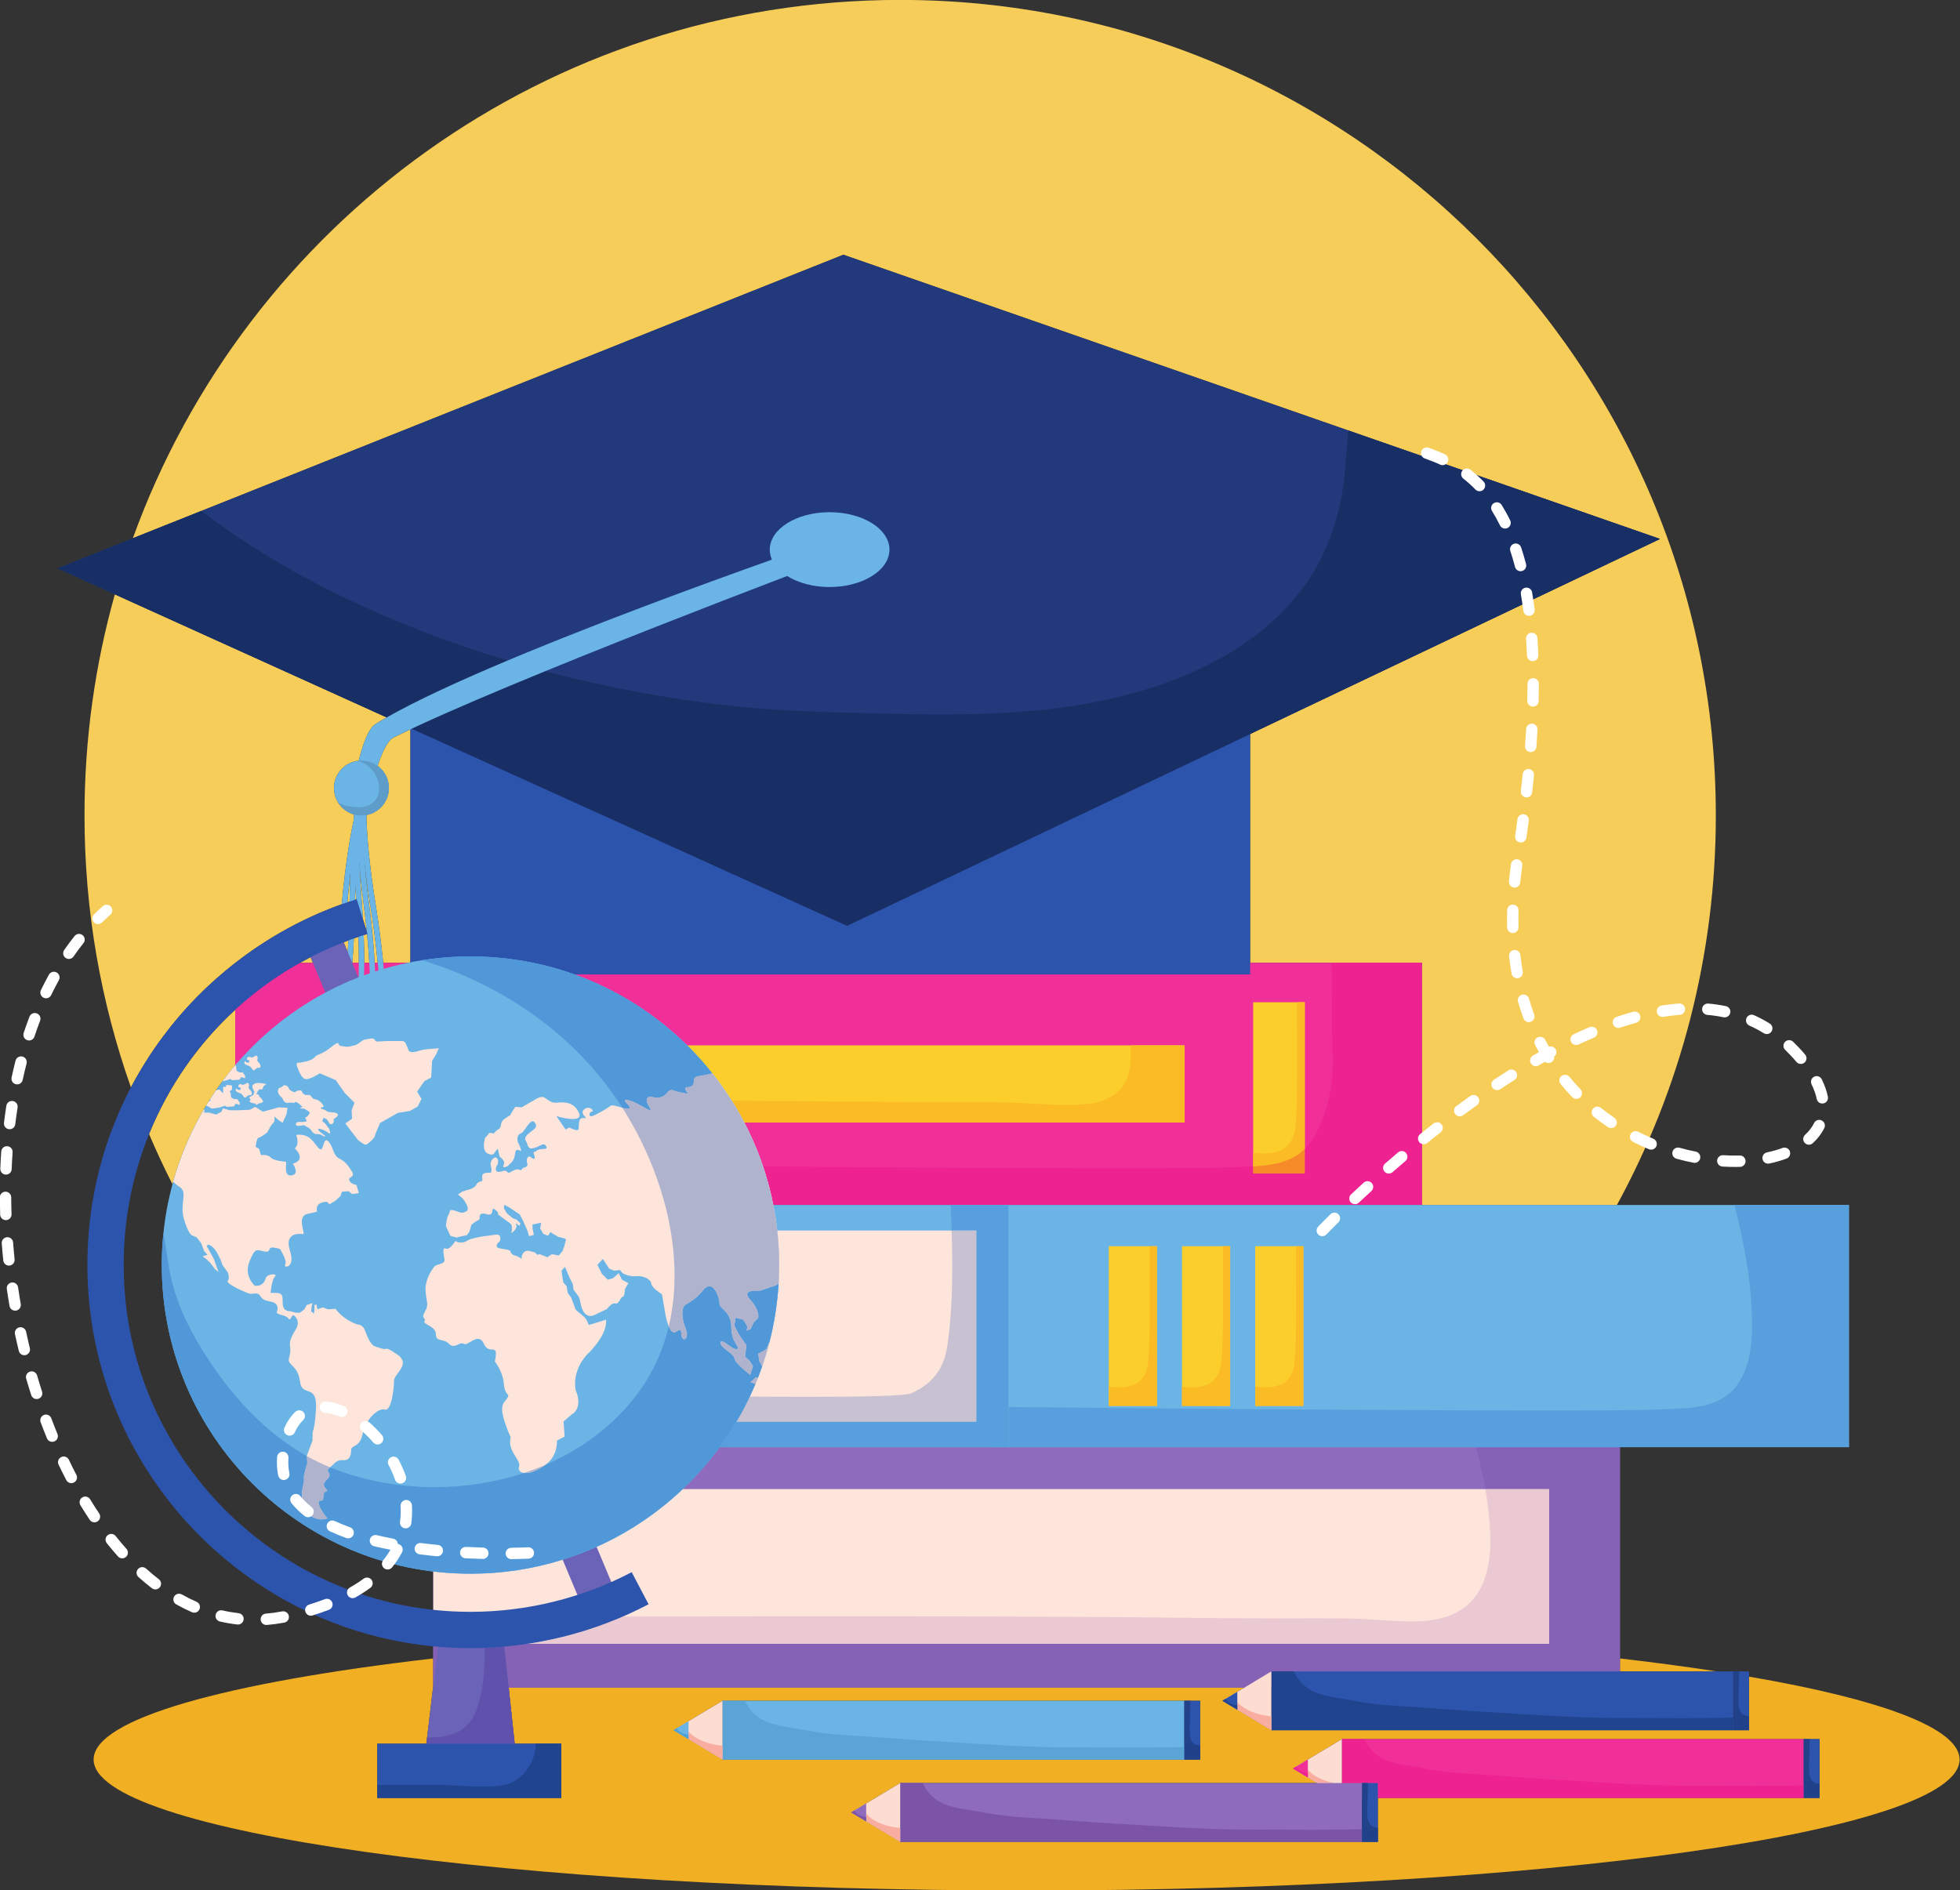 <?xml version="1.0" encoding="UTF-8"?><svg xmlns="http://www.w3.org/2000/svg" xmlns:xlink="http://www.w3.org/1999/xlink" height="332.3" preserveAspectRatio="xMidYMid meet" version="1.0" viewBox="40.3 49.6 344.5 332.3" width="344.5" zoomAndPan="magnify"><rect x="40.3" y="49.6" width="344.5" height="332.3" fill="#333333" stroke="none"/><defs><clipPath id="a"><path d="M 0 0 L 425.199 0 L 425.199 425.199 L 0 425.199 Z M 0 0"/></clipPath><clipPath id="b"><path d="M 68 241 L 112 241 L 112 317 L 68 317 Z M 68 241"/></clipPath><clipPath id="c"><path d="M 177.246 271.984 C 177.246 301.949 152.957 326.238 122.988 326.238 C 93.027 326.238 68.734 301.949 68.734 271.984 C 68.734 242.02 93.027 217.73 122.988 217.73 C 152.957 217.73 177.246 242.02 177.246 271.984"/></clipPath><clipPath id="d"><path d="M 74 240 L 83 240 L 83 245 L 74 245 Z M 74 240"/></clipPath><clipPath id="e"><path d="M 177.246 271.984 C 177.246 301.949 152.957 326.238 122.988 326.238 C 93.027 326.238 68.734 301.949 68.734 271.984 C 68.734 242.02 93.027 217.73 122.988 217.73 C 152.957 217.73 177.246 242.02 177.246 271.984"/></clipPath><clipPath id="f"><path d="M 71 239 L 77 239 L 77 243 L 71 243 Z M 71 239"/></clipPath><clipPath id="g"><path d="M 177.246 271.984 C 177.246 301.949 152.957 326.238 122.988 326.238 C 93.027 326.238 68.734 301.949 68.734 271.984 C 68.734 242.02 93.027 217.73 122.988 217.73 C 152.957 217.73 177.246 242.02 177.246 271.984"/></clipPath><clipPath id="h"><path d="M 81 239 L 85 239 L 85 243 L 81 243 Z M 81 239"/></clipPath><clipPath id="i"><path d="M 177.246 271.984 C 177.246 301.949 152.957 326.238 122.988 326.238 C 93.027 326.238 68.734 301.949 68.734 271.984 C 68.734 242.02 93.027 217.73 122.988 217.73 C 152.957 217.73 177.246 242.02 177.246 271.984"/></clipPath><clipPath id="j"><path d="M 83 235 L 87 235 L 87 238 L 83 238 Z M 83 235"/></clipPath><clipPath id="k"><path d="M 177.246 271.984 C 177.246 301.949 152.957 326.238 122.988 326.238 C 93.027 326.238 68.734 301.949 68.734 271.984 C 68.734 242.02 93.027 217.73 122.988 217.73 C 152.957 217.73 177.246 242.02 177.246 271.984"/></clipPath><clipPath id="l"><path d="M 84 239 L 88 239 L 88 244 L 84 244 Z M 84 239"/></clipPath><clipPath id="m"><path d="M 177.246 271.984 C 177.246 301.949 152.957 326.238 122.988 326.238 C 93.027 326.238 68.734 301.949 68.734 271.984 C 68.734 242.02 93.027 217.73 122.988 217.73 C 152.957 217.73 177.246 242.02 177.246 271.984"/></clipPath><clipPath id="n"><path d="M 75 235 L 84 235 L 84 240 L 75 240 Z M 75 235"/></clipPath><clipPath id="o"><path d="M 177.246 271.984 C 177.246 301.949 152.957 326.238 122.988 326.238 C 93.027 326.238 68.734 301.949 68.734 271.984 C 68.734 242.02 93.027 217.73 122.988 217.73 C 152.957 217.73 177.246 242.02 177.246 271.984"/></clipPath><clipPath id="p"><path d="M 70 234 L 73 234 L 73 238 L 70 238 Z M 70 234"/></clipPath><clipPath id="q"><path d="M 177.246 271.984 C 177.246 301.949 152.957 326.238 122.988 326.238 C 93.027 326.238 68.734 301.949 68.734 271.984 C 68.734 242.02 93.027 217.73 122.988 217.73 C 152.957 217.73 177.246 242.02 177.246 271.984"/></clipPath><clipPath id="r"><path d="M 72 234 L 76 234 L 76 239 L 72 239 Z M 72 234"/></clipPath><clipPath id="s"><path d="M 177.246 271.984 C 177.246 301.949 152.957 326.238 122.988 326.238 C 93.027 326.238 68.734 301.949 68.734 271.984 C 68.734 242.02 93.027 217.73 122.988 217.73 C 152.957 217.73 177.246 242.02 177.246 271.984"/></clipPath><clipPath id="t"><path d="M 89 240 L 100 240 L 100 250 L 89 250 Z M 89 240"/></clipPath><clipPath id="u"><path d="M 177.246 271.984 C 177.246 301.949 152.957 326.238 122.988 326.238 C 93.027 326.238 68.734 301.949 68.734 271.984 C 68.734 242.02 93.027 217.73 122.988 217.73 C 152.957 217.73 177.246 242.02 177.246 271.984"/></clipPath><clipPath id="v"><path d="M 114 236 L 178 236 L 178 309 L 114 309 Z M 114 236"/></clipPath><clipPath id="w"><path d="M 177.246 271.984 C 177.246 301.949 152.957 326.238 122.988 326.238 C 93.027 326.238 68.734 301.949 68.734 271.984 C 68.734 242.02 93.027 217.73 122.988 217.73 C 152.957 217.73 177.246 242.02 177.246 271.984"/></clipPath><clipPath id="x"><path d="M 173 283 L 178 283 L 178 291 L 173 291 Z M 173 283"/></clipPath><clipPath id="y"><path d="M 177.246 271.984 C 177.246 301.949 152.957 326.238 122.988 326.238 C 93.027 326.238 68.734 301.949 68.734 271.984 C 68.734 242.02 93.027 217.73 122.988 217.73 C 152.957 217.73 177.246 242.02 177.246 271.984"/></clipPath><clipPath id="z"><path d="M 175 294 L 178 294 L 178 312 L 175 312 Z M 175 294"/></clipPath><clipPath id="A"><path d="M 177.246 271.984 C 177.246 301.949 152.957 326.238 122.988 326.238 C 93.027 326.238 68.734 301.949 68.734 271.984 C 68.734 242.02 93.027 217.73 122.988 217.73 C 152.957 217.73 177.246 242.02 177.246 271.984"/></clipPath><clipPath id="B"><path d="M 172 291 L 178 291 L 178 294 L 172 294 Z M 172 291"/></clipPath><clipPath id="C"><path d="M 177.246 271.984 C 177.246 301.949 152.957 326.238 122.988 326.238 C 93.027 326.238 68.734 301.949 68.734 271.984 C 68.734 242.02 93.027 217.73 122.988 217.73 C 152.957 217.73 177.246 242.02 177.246 271.984"/></clipPath><clipPath id="D"><path d="M 92 232 L 118 232 L 118 251 L 92 251 Z M 92 232"/></clipPath><clipPath id="E"><path d="M 177.246 271.984 C 177.246 301.949 152.957 326.238 122.988 326.238 C 93.027 326.238 68.734 301.949 68.734 271.984 C 68.734 242.02 93.027 217.73 122.988 217.73 C 152.957 217.73 177.246 242.02 177.246 271.984"/></clipPath></defs><g><g clip-path="url(#a)"/><g><path d="M 324.504 261.418 L 176.219 261.418 L 290.219 261.418 L 290.219 218.844 L 260.027 218.844 L 260.027 178.621 L 332.066 144.34 L 188.531 94.379 L 63.648 144.223 C 83.59 89.031 136.445 49.586 198.516 49.586 C 277.695 49.586 341.883 113.773 341.883 192.949 C 341.883 217.746 335.586 241.074 324.504 261.418 M 70.613 257.777 C 69.145 254.887 67.773 251.945 66.5 248.945 C 69.875 240.613 75.047 233.16 81.645 227.102 L 81.645 236.855 C 76.547 242.848 72.73 249.965 70.613 257.777 M 63.316 240.754 C 58.027 225.801 55.152 209.715 55.152 192.949 C 55.152 179.477 57.012 166.438 60.488 154.074 L 108.277 175.711 C 107.566 176.113 106.898 176.508 106.277 176.895 C 104.996 177.691 103.992 180.754 103.355 183.324 C 100.914 183.562 99.004 185.621 99.004 188.125 C 99.004 190.34 100.492 192.203 102.527 192.773 C 102.512 193.055 102.504 193.348 102.492 193.652 C 101.785 196.906 100.984 201.719 100.371 208.539 C 100.371 208.543 100.371 208.547 100.371 208.551 C 93.652 210.953 87.324 214.453 81.676 218.844 L 81.645 218.844 L 81.645 218.867 C 76.906 222.555 72.652 226.867 69.047 231.688 C 66.883 234.578 64.969 237.609 63.316 240.754 M 112 218.844 L 107.648 218.844 C 107.352 215.734 106.918 212.312 106.312 208.527 C 105.145 201.246 104.773 196.168 104.703 192.871 C 106.945 192.457 108.648 190.488 108.648 188.125 C 108.648 186.527 107.867 185.109 106.672 184.23 C 107.383 182.039 108.359 179.797 109.484 179.234 C 110.391 178.781 111.375 178.305 112.434 177.809 L 112.434 218.754 C 112.289 218.785 112.145 218.812 112 218.844 M 106.691 218.844 L 106.156 218.844 C 105.988 215.801 105.68 212.453 105.199 208.766 C 104.91 206.504 104.684 204.449 104.512 202.594 C 104.734 204.426 105.02 206.445 105.375 208.68 C 105.973 212.406 106.402 215.777 106.691 218.844 M 105.207 218.844 L 104.324 218.844 C 104.328 217.301 104.301 215.68 104.234 213.973 C 104.426 213.91 104.621 213.848 104.816 213.789 C 104.988 215.562 105.117 217.242 105.207 218.844 M 103.371 218.844 L 102.23 218.844 C 102.336 217.48 102.43 216.055 102.504 214.559 C 102.766 214.465 103.027 214.375 103.293 214.285 C 103.352 215.879 103.375 217.395 103.371 218.844 M 95.297 218.844 L 93.051 218.844 C 93.656 218.504 94.266 218.176 94.887 217.855 L 95.297 218.844 M 101.414 216.938 L 100.699 215.23 C 100.977 215.121 101.254 215.016 101.531 214.914 C 101.496 215.602 101.457 216.277 101.414 216.938 M 104.777 213.398 L 104.098 211.211 C 104.043 210.258 103.977 209.277 103.898 208.273 C 103.73 206.137 103.613 204.188 103.535 202.414 C 103.715 204.352 103.949 206.504 104.262 208.887 C 104.465 210.453 104.637 211.957 104.777 213.398 M 101.359 208.207 C 101.52 206.473 101.691 204.867 101.871 203.391 C 101.812 204.836 101.766 206.395 101.742 208.078 C 101.613 208.117 101.484 208.16 101.359 208.207 M 102.699 207.766 C 102.711 206.992 102.727 206.242 102.75 205.52 C 102.793 206.227 102.844 206.953 102.898 207.703 C 102.832 207.723 102.766 207.746 102.699 207.766" fill="#f7cd5a"/></g><g><path d="M 220.738 381.922 C 130.172 381.922 56.754 371.613 56.754 358.898 C 56.754 351.746 79.996 345.355 116.453 341.133 L 116.453 345.934 L 115.367 355.035 L 115.238 356.113 L 106.621 356.113 L 106.621 365.648 L 138.941 365.648 L 138.941 356.113 L 130.766 356.113 L 129.711 346.25 L 259.031 346.25 L 255.164 348.574 L 263.758 353.73 L 263.758 353.742 L 344.945 353.742 L 344.945 343.867 L 344.945 353.742 L 347.715 353.742 L 347.715 344.328 C 370.852 348.297 384.73 353.371 384.73 358.898 C 384.73 371.613 311.312 381.922 220.738 381.922 M 279.707 373.367 L 282.477 373.367 L 282.477 365.648 L 357.344 365.648 L 357.344 355.312 L 276.152 355.312 L 267.562 360.48 L 271.816 363.031 L 198.52 363.031 L 189.926 368.199 L 192.539 369.77 L 198.52 373.355 L 198.52 373.367 L 279.707 373.367 L 279.707 365.648 L 279.707 373.367 M 357.344 365.648 L 360.113 365.648 L 360.113 355.312 L 357.344 355.312 L 357.344 365.648 M 248.477 358.91 L 251.246 358.91 L 251.246 348.574 L 248.477 348.574 L 248.477 358.91 M 167.289 358.91 L 248.477 358.91 L 248.477 348.574 L 167.289 348.574 L 160.52 352.648 L 158.695 353.742 L 167.289 358.898 L 167.289 358.91 M 342.062 343.41 L 325.027 343.41 L 325.027 341.133 C 331.09 341.832 336.781 342.594 342.062 343.41" fill="#f1af23"/></g><g><path d="M 116.453 346.25 L 325.027 346.25 L 325.027 303.676 L 116.453 303.676 Z M 116.453 346.25" fill="#8e6bbc"/></g><g><path d="M 116.453 338.562 L 312.578 338.562 L 312.578 311.363 L 116.453 311.363 Z M 116.453 338.562" fill="#fde5db"/></g><g><path d="M 259.031 346.25 L 129.711 346.25 L 128.941 339.051 C 130.309 338.93 131.672 338.766 133.031 338.562 L 312.578 338.562 L 312.578 311.363 L 301.371 311.363 C 300.934 308.91 300.34 306.453 299.758 303.992 L 325.027 303.992 L 325.027 343.41 L 263.758 343.41 L 259.031 346.25 M 116.453 345.934 L 116.453 339 C 116.727 339.027 117 339.051 117.273 339.074 L 116.453 345.934" fill="#8662b7"/></g><g><path d="M 312.578 338.562 L 133.031 338.562 C 138.797 337.691 144.441 336.082 149.773 333.773 C 163.133 333.75 176.492 333.727 189.852 333.727 C 204.395 333.727 218.941 333.754 233.488 333.84 C 243.539 333.898 253.59 334.09 263.645 334.098 C 263.805 334.098 263.961 334.098 264.121 334.098 C 265.473 334.098 266.824 334.094 268.172 334.09 C 269.52 334.086 270.867 334.082 272.219 334.082 C 273.867 334.082 275.52 334.086 277.168 334.105 C 280.945 334.152 284.691 334.621 288.469 334.621 C 288.801 334.621 289.133 334.617 289.465 334.609 C 294.266 334.496 298.574 332.922 300.727 328.406 C 302.777 324.102 302.344 318.773 301.797 314.195 C 301.684 313.25 301.539 312.309 301.371 311.363 L 312.578 311.363 L 312.578 338.562" fill="#eac9d2"/></g><g><path d="M 81.645 261.418 L 290.219 261.418 L 290.219 218.844 L 81.645 218.844 Z M 81.645 261.418" fill="#f03098"/></g><g><path d="M 123.34 246.902 L 248.52 246.902 L 248.52 233.359 L 123.34 233.359 Z M 123.34 246.902" fill="#fcce2c"/></g><g><path d="M 248.52 246.902 L 171.113 246.902 C 170.434 245.598 169.699 244.328 168.918 243.09 C 178.316 243.164 187.715 243.242 197.113 243.301 C 203.383 243.336 209.648 243.363 215.918 243.375 C 219.809 243.383 223.781 243.836 227.707 243.836 C 229.027 243.836 230.344 243.781 231.645 243.645 C 234.379 243.359 237.848 241.812 238.699 238.27 C 239.094 236.641 239.121 235 239.008 233.359 L 248.52 233.359 L 248.52 246.902" fill="#fabb25"/></g><g><path d="M 99.156 255.859 L 108.223 255.859 L 108.223 225.781 L 99.156 225.781 Z M 99.156 255.859" fill="#fcce2c"/></g><g><path d="M 260.566 255.859 L 269.637 255.859 L 269.637 225.781 L 260.566 225.781 Z M 260.566 255.859" fill="#fcce2c"/></g><g><path d="M 260.566 254.633 L 260.566 252.246 C 261.199 252.312 261.828 252.355 262.434 252.355 C 264.977 252.355 267.168 251.594 267.855 248.52 C 268.496 245.637 268.242 230.27 268.273 225.781 L 269.637 225.781 L 269.637 251.574 C 267.27 253.906 263.953 254.441 260.566 254.633" fill="#fabb25"/></g><g><path d="M 290.219 261.418 L 176.219 261.418 C 175.762 259.105 175.156 256.844 174.418 254.648 C 198.402 254.84 221.75 254.969 237.445 254.969 C 247.156 254.969 253.945 254.918 256.145 254.805 C 257.586 254.734 259.082 254.715 260.566 254.633 L 260.566 255.859 L 269.637 255.859 L 269.637 251.574 C 270.102 251.113 270.531 250.582 270.918 249.973 C 273.516 245.867 274.703 240.34 274.527 235.496 C 274.324 229.867 274.508 224.441 274.301 218.844 L 290.219 218.844 L 290.219 261.418" fill="#ef2292"/></g><g><path d="M 269.637 255.859 L 260.566 255.859 L 260.566 254.633 C 263.953 254.441 267.27 253.906 269.637 251.574 L 269.637 255.859" fill="#f68a29"/></g><g><path d="M 215.152 303.992 L 365.277 303.992 L 365.277 261.418 L 215.152 261.418 Z M 215.152 303.992" fill="#6bb4e6"/></g><g><path d="M 365.277 303.992 L 217.539 303.992 L 217.539 296.93 C 251.051 297.273 289.789 297.543 312.512 297.543 C 322.219 297.543 329.008 297.492 331.211 297.383 C 336.574 297.105 342.773 297.617 345.98 292.547 C 348.578 288.441 348.383 282.699 348.07 278.07 C 347.688 272.449 346.539 266.879 345.156 261.418 L 365.277 261.418 L 365.277 303.992" fill="#58a0dd"/></g><g><path d="M 235.184 296.742 L 243.645 296.742 L 243.645 268.668 L 235.184 268.668 Z M 235.184 296.742" fill="#fcce2c"/></g><g><path d="M 243.645 296.742 L 235.184 296.742 L 235.184 293.367 C 235.773 293.43 236.359 293.469 236.926 293.469 C 239.301 293.469 241.344 292.758 241.98 289.891 C 242.586 287.199 242.348 272.855 242.375 268.668 L 243.645 268.668 L 243.645 296.742" fill="#fabb25"/></g><g><path d="M 248.055 296.742 L 256.516 296.742 L 256.516 268.668 L 248.055 268.668 Z M 248.055 296.742" fill="#fcce2c"/></g><g><path d="M 256.516 296.742 L 248.055 296.742 L 248.055 293.367 C 248.645 293.43 249.227 293.469 249.797 293.469 C 252.168 293.469 254.211 292.762 254.852 289.891 C 255.453 287.199 255.219 272.859 255.242 268.668 L 256.516 268.668 L 256.516 296.742" fill="#fabb25"/></g><g><path d="M 260.922 296.742 L 269.387 296.742 L 269.387 268.668 L 260.922 268.668 Z M 260.922 296.742" fill="#fcce2c"/></g><g><path d="M 269.387 296.742 L 260.922 296.742 L 260.922 293.367 C 261.512 293.43 262.098 293.473 262.664 293.473 C 265.035 293.473 267.082 292.762 267.723 289.891 C 268.32 287.199 268.086 272.859 268.109 268.672 L 269.387 268.672 L 269.387 296.742" fill="#fabb25"/></g><g><path d="M 107.129 303.992 L 217.539 303.992 L 217.539 261.418 L 107.129 261.418 Z M 107.129 303.992" fill="#6bb4e6"/></g><g><path d="M 107.129 299.504 L 211.902 299.504 L 211.902 265.91 L 107.129 265.91 Z M 107.129 299.504" fill="#fde5db"/></g><g><path d="M 217.539 303.992 L 166.805 303.992 C 167.863 302.547 168.848 301.051 169.762 299.504 L 211.902 299.504 L 211.902 265.91 L 207.562 265.91 C 207.516 264.41 207.457 262.914 207.398 261.418 L 217.539 261.418 L 217.539 303.992" fill="#58a0dd"/></g><g><path d="M 211.902 299.504 L 169.762 299.504 C 170.602 298.074 171.383 296.605 172.094 295.098 C 175.77 295.129 179.25 295.145 182.438 295.145 C 192.383 295.145 199.438 294.984 200.473 294.523 C 205.996 292.078 206.609 287.855 206.961 285.113 C 207.773 278.75 207.762 272.332 207.562 265.91 L 211.902 265.91 L 211.902 299.504" fill="#c8c1d1"/></g><g><path d="M 276.152 365.648 L 357.344 365.648 L 357.344 355.312 L 276.152 355.312 Z M 276.152 365.648" fill="#f03098"/></g><g><path d="M 357.344 365.648 L 282.477 365.648 L 282.477 363.031 L 279.707 363.031 L 279.707 365.648 L 279.707 363.031 L 276.152 363.031 L 276.152 355.312 L 280.105 355.312 C 280.715 356.562 281.539 357.652 282.789 358.426 C 285.027 359.805 287.992 359.922 290.504 360.43 C 294.074 361.152 297.562 361.352 301.191 361.574 C 305.262 361.824 309.316 362.184 313.387 362.414 C 321.312 362.863 329.414 363.5 337.352 363.5 C 341.047 363.5 344.711 363.535 348.379 363.535 C 351.355 363.535 354.34 363.512 357.344 363.43 L 357.344 365.648" fill="#ef2292"/></g><g><path d="M 276.152 355.312 L 267.562 360.48 L 276.152 365.637 L 276.152 355.312" fill="#fdddd1"/></g><g><path d="M 274.844 363.031 L 271.816 363.031 L 267.562 360.48 L 270.18 362.047 L 270.18 360.695 C 271.246 361.922 272.996 362.684 274.844 363.031" fill="#f9ada1"/></g><g><path d="M 270.18 358.906 L 267.562 360.48 L 270.18 362.047 L 270.18 358.906" fill="#f03098"/></g><g><path d="M 270.18 362.047 L 267.562 360.48 L 268.125 360.145 C 268.355 360.547 268.648 360.844 269.18 361.043 C 269.488 361.16 269.828 361.227 270.18 361.258 L 270.18 362.047" fill="#ef2292"/></g><g><path d="M 357.344 365.648 L 360.113 365.648 L 360.113 355.312 L 357.344 355.312 Z M 357.344 365.648" fill="#2d54ad"/></g><g><path d="M 360.113 365.648 L 357.344 365.648 L 357.344 355.312 L 358.391 355.312 C 358.367 357.121 358.27 358.922 358.273 360.73 C 358.273 361.789 358.531 362.914 359.703 363.121 C 359.844 363.145 359.98 363.156 360.113 363.156 L 360.113 365.648" fill="#21418a"/></g><g><path d="M 167.289 358.91 L 248.477 358.91 L 248.477 348.574 L 167.289 348.574 Z M 167.289 358.91" fill="#6bb4e6"/></g><g><path d="M 248.477 358.91 L 167.289 358.91 L 167.289 348.574 L 171.238 348.574 C 171.852 349.824 172.676 350.918 173.926 351.688 C 176.16 353.07 179.129 353.188 181.641 353.695 C 185.211 354.418 188.699 354.613 192.324 354.836 C 196.395 355.086 200.453 355.449 204.52 355.676 C 212.445 356.125 220.551 356.762 228.484 356.766 C 232.176 356.766 235.836 356.797 239.496 356.797 C 242.48 356.797 245.469 356.773 248.477 356.691 L 248.477 358.91" fill="#5aa5d6"/></g><g><path d="M 167.289 348.574 L 158.695 353.742 L 167.289 358.898 L 167.289 348.574" fill="#fdddd1"/></g><g><path d="M 167.289 358.898 L 158.695 353.742 L 161.312 355.312 L 161.312 353.961 C 162.633 355.477 164.988 356.277 167.289 356.477 L 167.289 358.898 M 158.695 353.742 L 160.52 352.648 L 158.695 353.742" fill="#f9ada1"/></g><g><path d="M 161.312 352.172 L 158.695 353.742 L 161.312 355.312 L 161.312 352.172" fill="#6bb4e6"/></g><g><path d="M 161.312 355.312 L 158.695 353.742 L 159.258 353.406 C 159.488 353.809 159.781 354.105 160.312 354.305 C 160.625 354.422 160.965 354.492 161.312 354.52 L 161.312 355.312" fill="#4fa2d6"/></g><g><path d="M 248.477 358.91 L 251.246 358.91 L 251.246 348.574 L 248.477 348.574 Z M 248.477 358.91" fill="#2d54ad"/></g><g><path d="M 251.246 358.91 L 248.477 358.91 L 248.477 348.574 L 249.523 348.574 C 249.504 350.383 249.402 352.188 249.406 353.996 C 249.406 355.055 249.664 356.176 250.84 356.383 C 250.977 356.41 251.113 356.418 251.246 356.418 L 251.246 358.91" fill="#21418a"/></g><g><path d="M 198.52 373.367 L 279.707 373.367 L 279.707 363.031 L 198.52 363.031 Z M 198.52 373.367" fill="#8e6bbc"/></g><g><path d="M 279.707 373.367 L 198.52 373.367 L 198.52 363.031 L 202.469 363.031 C 203.078 364.281 203.902 365.371 205.152 366.145 C 207.391 367.523 210.359 367.645 212.867 368.152 C 216.441 368.871 219.93 369.07 223.559 369.293 C 227.621 369.543 231.684 369.902 235.75 370.133 C 243.676 370.582 251.777 371.219 259.715 371.219 C 263.402 371.219 267.059 371.254 270.719 371.254 C 273.703 371.254 276.695 371.23 279.707 371.148 L 279.707 373.367" fill="#7c54a6"/></g><g><path d="M 198.52 363.031 L 189.926 368.199 L 198.52 373.355 L 198.52 363.031" fill="#fdddd1"/></g><g><path d="M 198.52 373.355 L 192.539 369.77 L 192.539 368.414 C 193.859 369.934 196.219 370.73 198.52 370.93 L 198.52 373.355 M 189.926 368.199 L 191.746 367.105 L 189.926 368.199" fill="#f9ada1"/></g><g><path d="M 192.539 366.629 L 189.926 368.199 L 192.539 369.77 L 192.539 366.629" fill="#8e6bbc"/></g><g><path d="M 192.539 369.77 L 189.926 368.199 L 190.484 367.863 C 190.719 368.266 191.012 368.562 191.539 368.762 C 191.855 368.879 192.195 368.945 192.539 368.977 L 192.539 369.77" fill="#7c54a6"/></g><g><path d="M 279.707 373.367 L 282.477 373.367 L 282.477 363.031 L 279.707 363.031 Z M 279.707 373.367" fill="#2d54ad"/></g><g><path d="M 282.477 373.367 L 279.707 373.367 L 279.707 363.031 L 280.758 363.031 C 280.73 364.84 280.633 366.645 280.637 368.449 C 280.637 369.512 280.895 370.633 282.066 370.84 C 282.207 370.863 282.344 370.875 282.477 370.875 L 282.477 373.367" fill="#21418a"/></g><g><path d="M 263.758 353.742 L 344.945 353.742 L 344.945 343.41 L 263.758 343.41 Z M 263.758 353.742" fill="#2d54ad"/></g><g><path d="M 344.945 353.742 L 263.758 353.742 L 263.758 343.41 L 267.707 343.41 C 268.316 344.656 269.141 345.75 270.391 346.52 C 272.629 347.902 275.598 348.02 278.105 348.527 C 281.68 349.25 285.164 349.445 288.797 349.668 C 292.863 349.918 296.922 350.281 300.988 350.512 C 308.914 350.957 317.02 351.594 324.953 351.598 C 328.648 351.598 332.309 351.629 335.977 351.629 C 338.957 351.629 341.938 351.609 344.945 351.527 L 344.945 353.742" fill="#20448d"/></g><g><path d="M 263.758 343.41 L 255.164 348.574 L 263.758 353.73 L 263.758 343.41" fill="#fdddd1"/></g><g><path d="M 263.758 353.73 L 255.164 348.574 L 257.777 350.145 L 257.777 348.793 C 259.098 350.309 261.457 351.109 263.758 351.309 L 263.758 353.73 M 255.164 348.574 L 256.984 347.48 L 255.164 348.574" fill="#f9ada1"/></g><g><path d="M 257.777 347.004 L 255.164 348.574 L 257.777 350.145 L 257.777 347.004" fill="#2d54ad"/></g><g><path d="M 257.777 350.145 L 255.164 348.574 L 255.727 348.238 C 255.961 348.645 256.25 348.938 256.777 349.137 C 257.094 349.258 257.434 349.324 257.777 349.352 L 257.777 350.145" fill="#20448d"/></g><g><path d="M 344.945 353.742 L 347.715 353.742 L 347.715 343.41 L 344.945 343.41 Z M 344.945 353.742" fill="#2d54ad"/></g><g><path d="M 347.715 353.742 L 344.945 353.742 L 344.945 343.41 L 345.992 343.41 C 345.969 345.215 345.871 347.02 345.875 348.828 C 345.879 349.887 346.133 351.012 347.305 351.219 C 347.445 351.242 347.578 351.254 347.715 351.254 L 347.715 353.742" fill="#21418a"/></g><g><path d="M 112.434 220.891 L 260.027 220.891 L 260.027 161.203 L 112.434 161.203 Z M 112.434 220.891" fill="#2d54ad"/></g><g><path d="M 50.398 149.508 L 189.188 212.34 L 332.066 144.34 L 188.531 94.379 L 50.398 149.508" fill="#22397c"/></g><g><path d="M 189.188 212.34 L 112.668 177.695 C 118.766 174.828 127.172 171.254 136.141 167.582 C 146.168 170.246 156.391 172.184 166.668 173.438 C 175.852 174.555 185.035 174.785 194.27 175.016 C 198.059 175.109 201.848 175.188 205.637 175.188 C 211.949 175.188 218.258 174.973 224.535 174.27 C 241.91 172.324 261.746 165.82 271.254 150.023 C 273.445 146.379 274.898 142.328 275.832 138.195 C 276.789 133.945 276.875 129.656 277.27 125.344 L 277.277 125.27 L 332.066 144.34 L 189.188 212.34 M 108.277 175.711 L 50.398 149.508 L 75.68 139.418 C 87.195 148.219 100.234 154.957 113.699 160.242 C 118.895 162.281 124.176 164.102 129.523 165.711 C 121.117 169.242 113.523 172.727 108.277 175.711" fill="#182f65"/></g><g><path d="M 105.426 188.941 L 102.562 187.148 C 102.562 187.148 103.961 178.328 106.277 176.895 C 124.84 165.387 185.477 144.652 185.477 144.652 L 186.754 147.781 C 186.754 147.781 129.102 169.441 109.484 179.234 C 107.133 180.41 105.426 188.941 105.426 188.941" fill="#6bb4e6"/></g><g><path d="M 196.637 146.215 C 196.637 149.848 191.926 152.793 186.113 152.793 C 180.305 152.793 175.598 149.848 175.598 146.215 C 175.598 142.582 180.305 139.637 186.113 139.637 C 191.926 139.637 196.637 142.582 196.637 146.215" fill="#6bb4e6"/></g><g><path d="M 96.449 255.383 L 95.496 255.344 C 95.617 252.375 96.66 249.84 97.977 246.629 C 100.801 239.762 104.664 230.355 102.949 208.344 C 101.75 192.934 103.062 187.262 103.121 187.027 L 104.043 187.254 C 104.031 187.309 102.715 193.051 103.898 208.273 C 105.629 230.508 101.715 240.035 98.855 246.992 C 97.574 250.113 96.559 252.578 96.449 255.383" fill="#6bb4e6"/></g><g><path d="M 91.887 254.793 C 92.172 251.789 93.258 249.281 94.629 246.105 C 97.512 239.43 101.461 230.285 101.738 208.371 C 101.934 193.062 103.836 187.699 103.914 187.48 L 104.809 187.805 C 104.789 187.859 102.883 193.281 102.688 208.387 C 102.41 230.484 98.414 239.73 95.496 246.484 C 94.16 249.586 93.105 252.031 92.828 254.883 L 91.887 254.793" fill="#6bb4e6"/></g><g><path d="M 100.527 256.062 L 99.578 256.07 C 99.547 253.105 100.414 250.547 101.512 247.305 C 103.871 240.348 107.102 230.816 104.262 208.887 C 102.273 193.559 103.297 187.828 103.34 187.59 L 104.273 187.766 C 104.266 187.824 103.242 193.625 105.199 208.766 C 108.074 230.914 104.801 240.566 102.414 247.609 C 101.344 250.77 100.5 253.262 100.527 256.062" fill="#6bb4e6"/></g><g><path d="M 87.219 254.109 C 87.734 251.145 88.977 248.73 90.547 245.672 C 93.867 239.223 98.406 230.387 100.371 208.539 C 101.742 193.285 104.051 188.086 104.148 187.871 L 105.016 188.266 C 104.992 188.316 102.676 193.578 101.32 208.621 C 99.34 230.656 94.746 239.586 91.395 246.109 C 89.859 249.094 88.645 251.449 88.156 254.27 L 87.219 254.109" fill="#6bb4e6"/></g><g><path d="M 103.84 256.086 C 103.609 253.086 104.219 250.441 104.988 247.086 C 106.617 240.023 108.848 230.34 105.375 208.68 C 102.949 193.559 103.906 187.949 103.949 187.719 L 104.883 187.891 C 104.875 187.945 103.922 193.613 106.312 208.527 C 109.812 230.375 107.562 240.156 105.914 247.305 C 105.16 250.574 104.566 253.156 104.785 256.012 L 103.84 256.086" fill="#6bb4e6"/></g><g><path d="M 108.648 188.125 C 108.648 190.789 106.488 192.949 103.824 192.949 C 101.164 192.949 99.004 190.789 99.004 188.125 C 99.004 185.461 101.164 183.301 103.824 183.301 C 106.488 183.301 108.648 185.461 108.648 188.125" fill="#6bb4e6"/></g><g><path d="M 103.824 192.949 C 103.82 192.949 103.812 192.949 103.809 192.949 C 103.805 192.949 103.805 192.949 103.801 192.949 C 103.797 192.949 103.793 192.949 103.789 192.949 C 103.785 192.949 103.785 192.949 103.781 192.949 C 103.777 192.949 103.773 192.949 103.766 192.949 C 103.758 192.949 103.754 192.949 103.746 192.949 C 103.746 192.949 103.746 192.949 103.742 192.949 C 103.738 192.949 103.73 192.949 103.727 192.949 C 103.727 192.949 103.727 192.949 103.723 192.949 C 103.719 192.949 103.711 192.949 103.703 192.949 C 102.031 192.906 100.574 192.012 99.742 190.68 C 100.363 191.066 101.145 191.254 101.816 191.375 C 102.297 191.461 102.785 191.512 103.266 191.512 C 104.461 191.512 105.594 191.176 106.352 190.141 C 107.441 188.652 106.848 186.266 105.746 184.984 C 104.996 184.109 104.141 183.641 103.188 183.352 C 103.391 183.32 103.602 183.301 103.816 183.301 C 103.82 183.301 103.824 183.301 103.824 183.301 C 106.488 183.301 108.648 185.461 108.648 188.125 C 108.648 190.789 106.488 192.949 103.824 192.949" fill="#5e9dca"/></g><g><path d="M 143.094 333.094 L 93.594 214.77 L 99.477 212.305 L 148.977 330.633 L 143.094 333.094" fill="#6b63b8"/></g><g><path d="M 131.34 361.5 L 114.598 361.5 L 117.625 336.125 L 128.629 336.125 L 131.34 361.5" fill="#6b63b8"/></g><g><path d="M 115.238 356.113 L 115.367 355.035 L 115.238 356.113" fill="#c7812e"/></g><g><path d="M 130.766 356.113 L 115.238 356.113 L 115.367 355.035 C 119.066 355.004 122.453 354.387 124.027 350.191 C 125.355 346.648 125.508 342.973 125.512 339.27 C 126.656 339.227 127.801 339.152 128.941 339.051 L 130.766 356.113" fill="#6051ad"/></g><g><path d="M 122.992 339.316 C 85.867 339.316 55.66 309.109 55.66 271.984 C 55.66 257.324 60.289 243.391 69.047 231.688 C 77.512 220.371 89.57 211.844 103 207.672 L 104.891 213.766 C 79.262 221.723 62.039 245.121 62.039 271.984 C 62.039 305.594 89.383 332.938 122.992 332.938 C 132.859 332.938 142.66 330.523 151.328 325.965 L 154.301 331.605 C 144.719 336.648 133.891 339.316 122.992 339.316" fill="#2d54ad"/></g><g><path d="M 177.246 271.984 C 177.246 301.949 152.957 326.238 122.988 326.238 C 93.027 326.238 68.734 301.949 68.734 271.984 C 68.734 242.02 93.027 217.73 122.988 217.73 C 152.957 217.73 177.246 242.02 177.246 271.984" fill="#6bb4e6"/></g><g clip-path="url(#b)"><g clip-path="url(#c)"><path d="M 56.855 251.625 L 57.789 251.969 L 58.805 251.711 L 59.312 252.051 L 60.16 250.949 L 62.359 250.609 L 63.379 250.781 C 63.379 250.781 64.48 250.863 64.734 250.949 C 64.988 251.035 66.852 251.625 67.277 252.645 C 67.703 253.66 68.465 254.676 68.465 254.676 C 68.465 254.676 70.328 257.305 71.852 258.234 C 73.379 259.168 71.852 261.203 72.613 263.828 C 73.379 266.453 73.969 266.711 73.969 266.711 L 74.902 267.133 L 75.664 268.152 L 76.172 269.504 L 76.766 270.184 L 75.918 270.438 L 76.684 271.027 L 77.359 271.711 L 78.039 272.641 L 78.715 273.234 L 77.867 270.859 L 76.598 268.574 L 76.938 268.402 C 76.938 268.402 77.699 268.488 78.461 269.844 C 79.223 271.199 79.395 271.965 79.395 271.965 L 80.328 273.234 C 80.328 273.234 80.75 274.25 80.328 274.758 C 79.902 275.266 83.887 277.047 84.395 277.047 C 84.902 277.047 85.664 276.707 86.086 277.469 C 86.512 278.234 87.273 278.234 88.207 278.484 C 89.137 278.742 89.223 279.59 88.969 280.18 C 88.715 280.773 90.578 280.691 91.004 281.367 C 91.219 281.715 91.344 281.441 91.496 281.172 C 91.645 280.914 91.812 280.652 92.102 280.945 C 92.699 281.535 92.863 282.383 92.273 283.316 C 91.68 284.246 91.172 285.266 91.258 286.027 C 91.344 286.789 91.426 287.215 91.086 288.398 C 90.746 289.586 92.699 289.586 93.035 292.469 C 93.371 295.348 96.172 292.637 95.832 297.465 C 95.492 302.297 95.156 300.094 95.238 302.805 L 94.223 305.516 L 94.305 306.871 L 93.969 307.887 L 93.711 309.074 L 93.711 310.008 L 93.371 311.703 L 93.371 314.242 C 93.371 314.242 94.898 317.461 97.863 316.531 C 97.863 316.531 97.188 315.77 96.676 314.836 C 96.676 314.836 95.832 313.309 96.676 313.395 C 97.527 313.48 96.766 312.039 97.609 311.785 C 98.461 311.531 96.34 311.023 97.695 309.754 C 99.051 308.48 97.273 308.398 98.207 307.633 C 99.137 306.871 99.391 306.195 100.578 306.277 C 101.766 306.363 102.016 305.43 102.016 304.5 C 102.016 303.566 103.539 304.16 104.051 301.617 C 104.559 299.074 106.762 297.043 107.945 297.383 C 109.137 297.719 109.559 293.484 109.559 292.297 C 109.559 291.113 112.609 289.418 110.148 287.723 C 108.547 286.613 108.387 286.664 108.094 286.715 C 107.938 286.742 107.738 286.77 107.27 286.621 C 105.914 286.195 105.828 286.281 105.148 285.098 C 104.473 283.91 104.473 282.637 103.371 282.469 C 102.27 282.301 99.984 280.859 99.305 279.672 L 97.949 279.758 L 97.016 279.418 L 96.086 279.758 L 95.918 278.91 L 95.578 278.996 L 95.578 279.758 L 95.492 280.52 L 94.984 280.098 L 95.07 279.25 L 95.238 278.656 L 94.223 278.996 L 93.797 279.758 L 93.035 280.352 L 92.273 280.352 L 91.344 280.098 C 91.344 280.098 89.984 280.266 89.984 278.656 C 89.984 277.047 89.984 276.793 87.867 276.879 C 87.867 276.879 88.035 274.59 88.629 273.996 C 89.223 273.402 87.273 273.488 87.02 274.25 C 87.02 274.25 86.68 275.859 85.07 275.605 C 85.07 275.605 83.121 273.91 84.141 271.371 C 85.156 268.828 85.41 269.336 86.766 269.59 C 87.465 269.723 87.555 269.492 87.641 269.262 C 87.723 269.047 87.801 268.832 88.375 268.914 C 89.559 269.082 89.477 269.082 89.816 269.676 C 90.156 270.266 90.746 271.453 90.406 271.965 C 90.07 272.473 92.273 272.641 91.258 269.422 C 90.238 266.199 92.953 266.453 93.543 266.539 C 94.137 266.625 92.273 263.406 94.391 262.98 C 96.512 262.559 96 262.473 96 262.473 C 96 262.473 95.578 260.863 97.781 260.863 L 98.207 261.285 L 99.219 260.695 L 100.152 259.848 L 100.406 259.086 L 101.594 258.996 L 102.184 259.508 L 103.371 259.34 L 102.949 257.898 C 102.949 257.898 101.852 257.727 101.68 257.051 C 101.508 256.371 102.863 256.629 102.102 255.441 C 101.34 254.254 100.996 253.828 99.898 253.238 C 98.797 252.645 98.883 251.035 97.949 250.188 C 97.488 249.77 97.316 250.301 97.148 250.836 C 96.977 251.383 96.812 251.93 96.34 251.457 C 95.406 250.527 94.898 248.832 92.355 249.086 C 92.355 249.086 93.035 250.781 92.102 251.457 C 92.102 251.457 94.305 253.406 91.766 254.168 C 91.766 254.168 93.035 255.949 91.594 256.203 C 90.156 256.457 90.66 254.508 90.578 253.828 C 90.578 253.828 88.375 253.66 87.867 253.066 C 87.355 252.473 86.172 252.645 86.172 252.645 L 85.832 251.543 L 85.238 251.203 C 85.238 251.203 85.41 249.594 85.75 249.594 C 86.086 249.594 87.273 248.66 87.273 248.66 L 87.867 247.562 L 88.543 246.715 L 88.543 245.867 L 89.305 246.543 L 89.984 246.969 L 90.66 245.441 L 90.836 244.34 L 89.305 244.258 L 86.512 245.02 L 85.156 244.172 L 84.223 244.68 L 82.277 244.766 L 80.664 244.766 L 79.477 244.426 L 79.223 245.02 L 78.293 245.527 L 77.105 245.188 L 76.172 245.188 L 76.262 244.68 L 75.582 244.172 L 74.902 243.918 L 74.141 243.746 L 73.293 243.406 L 72.613 243.664 C 72.613 243.664 71.43 244.004 70.754 242.648 C 70.754 242.648 67.195 243.918 66.516 243.832 C 65.84 243.746 58.637 242.984 58.129 242.137 C 57.617 241.289 56.941 242.305 56.094 242.984 C 55.246 243.664 55.078 244.34 54.059 244.426 C 53.039 244.512 56.008 245.613 56.52 246.121 C 56.734 246.336 56.242 246.246 55.605 246.156 C 54.738 246.031 53.598 245.91 53.551 246.543 C 53.465 247.648 55.414 247.477 56.602 247.648 C 57.789 247.816 56.094 248.406 55.246 248.324 C 54.398 248.238 54.48 249.934 54.48 249.934 L 55.246 250.781 L 56.855 251.625" fill="#fde5db"/></g></g><g clip-path="url(#d)"><g clip-path="url(#e)"><path d="M 80.918 242.52 L 81.469 242.816 L 82.023 242.816 L 82.23 243.152 L 82.402 243.324 L 82.445 243.832 L 81.723 243.621 L 81.426 244.086 L 80.156 244.172 L 79.82 243.961 L 79.223 244.172 L 78.59 244.34 L 77.531 244.469 L 76.895 244.086 L 76.598 244.004 L 75.664 243.707 L 75.199 243.281 C 75.199 243.281 76.684 242.984 77.191 243.113 C 77.699 243.238 77.105 242.562 75.113 242.688 L 75.664 242.266 L 75.031 241.926 L 74.988 241.5 L 75.367 240.992 L 76.301 240.867 L 76.723 240.613 L 76.895 240.992 L 77.574 240.992 L 78.164 241.375 L 78.379 241.207 L 78.887 241.121 L 79.18 241.457 L 79.523 241.797 L 79.523 240.656 L 79.984 240.656 L 80.113 240.316 L 81.047 240.402 L 81.09 240.867 L 81.008 241.25 L 80.664 241.375 L 80.836 241.754 L 80.918 242.52" fill="#fde5db"/></g></g><g clip-path="url(#f)"><g clip-path="url(#g)"><path d="M 73.488 239.734 C 73.488 239.734 74.477 240.133 75.016 239.934 C 75.551 239.734 76.539 240.527 76.172 240.641 C 75.805 240.754 74.762 240.809 74.477 241.348 C 74.199 241.883 74 241.602 74 241.602 L 73.969 242.023 L 73.52 242.195 L 73.039 242.504 L 72.504 242.055 L 71.512 241.855 L 72.105 241.066 L 72.391 240.754 L 72.59 240.273 L 72.105 239.852 L 73.488 239.734" fill="#fde5db"/></g></g><g clip-path="url(#h)"><g clip-path="url(#i)"><path d="M 82.586 240.781 L 82.586 241.176 L 82.133 241.176 L 81.824 240.953 C 81.824 240.953 81.426 241.348 82.16 241.629 C 82.898 241.91 82.781 241.941 82.98 242.164 C 83.176 242.391 83.262 242.703 83.543 242.477 C 83.828 242.25 83.887 242.082 84.281 242.109 C 84.672 242.137 84.617 241.602 84.418 241.375 C 84.223 241.148 83.887 240.84 84.027 240.613 C 84.168 240.387 83.969 239.766 83.656 239.992 C 83.348 240.219 83.008 240.387 82.727 240.219 C 82.445 240.047 82.16 240.359 82.191 240.586 C 82.219 240.809 82.586 240.781 82.586 240.781" fill="#fde5db"/></g></g><g clip-path="url(#j)"><g clip-path="url(#k)"><path d="M 84.109 235.98 L 84.109 236.375 L 83.656 236.375 L 83.348 236.148 C 83.348 236.148 82.953 236.547 83.684 236.828 C 84.418 237.109 84.309 237.137 84.508 237.363 C 84.703 237.59 84.789 237.902 85.07 237.676 C 85.352 237.449 85.41 237.281 85.805 237.309 C 86.199 237.336 86.145 236.801 85.945 236.574 C 85.75 236.348 85.41 236.035 85.551 235.812 C 85.691 235.586 85.492 234.965 85.184 235.188 C 84.871 235.414 84.531 235.586 84.25 235.414 C 83.969 235.246 83.684 235.559 83.715 235.781 C 83.742 236.008 84.109 235.98 84.109 235.98" fill="#fde5db"/></g></g><g clip-path="url(#l)"><g clip-path="url(#m)"><path d="M 86.145 243.492 C 86.145 243.492 86.652 243.324 86.539 243.152 C 86.426 242.984 86.227 242.676 86.227 242.676 L 85.918 242.422 L 85.691 241.969 L 85.352 241.969 L 85.605 241.434 L 85.859 241.094 L 86.398 241.094 L 86.652 240.5 L 87.133 240.16 C 87.133 240.16 85.637 239.82 85.156 240.047 C 84.672 240.273 84.562 240.473 84.703 240.84 C 84.844 241.207 85.016 241.516 85.016 241.516 L 84.844 242.055 L 84.508 242.25 L 84.109 242.477 L 84.336 242.93 L 84.141 243.238 L 84.59 243.492 L 85.238 243.605 L 85.352 243.859 L 85.75 243.578 L 86.145 243.492" fill="#fde5db"/></g></g><g clip-path="url(#n)"><g clip-path="url(#o)"><path d="M 81.879 237.832 L 82.43 238.125 L 82.98 238.125 L 83.191 238.465 L 83.359 238.637 L 83.402 239.145 L 82.684 238.934 L 82.387 239.398 L 81.113 239.48 L 80.777 239.273 L 80.184 239.48 L 79.547 239.652 L 78.488 239.777 L 77.855 239.398 L 77.559 239.312 L 76.625 239.016 L 76.16 238.594 C 76.16 238.594 77.645 238.297 78.152 238.422 C 78.656 238.551 78.066 237.871 76.074 238 L 76.625 237.578 L 75.988 237.238 L 75.949 236.812 L 76.332 236.305 L 77.262 236.18 L 77.684 235.922 L 77.855 236.305 L 78.531 236.305 L 79.125 236.688 L 79.34 236.52 L 79.844 236.434 L 80.145 236.77 L 80.48 237.109 L 80.48 235.965 L 80.949 235.965 L 81.078 235.625 L 82.008 235.711 L 82.047 236.18 L 81.965 236.559 L 81.625 236.688 L 81.793 237.066 L 81.879 237.832" fill="#fde5db"/></g></g><g clip-path="url(#p)"><g clip-path="url(#q)"><path d="M 71.008 235.246 L 71.008 235.641 L 70.555 235.641 L 70.242 235.414 C 70.242 235.414 69.848 235.812 70.582 236.094 C 71.316 236.375 71.203 236.406 71.402 236.629 C 71.598 236.855 71.684 237.168 71.969 236.941 C 72.25 236.715 72.305 236.547 72.703 236.574 C 73.094 236.602 73.039 236.066 72.84 235.84 C 72.645 235.613 72.305 235.305 72.445 235.078 C 72.59 234.852 72.391 234.23 72.078 234.453 C 71.77 234.684 71.43 234.852 71.145 234.684 C 70.863 234.512 70.582 234.82 70.609 235.047 C 70.637 235.273 71.008 235.246 71.008 235.246" fill="#fde5db"/></g></g><g clip-path="url(#r)"><g clip-path="url(#s)"><path d="M 74.566 237.957 C 74.566 237.957 75.074 237.789 74.961 237.617 C 74.848 237.449 74.652 237.137 74.652 237.137 L 74.34 236.887 L 74.109 236.434 L 73.773 236.434 L 74.027 235.895 L 74.281 235.559 L 74.82 235.559 L 75.074 234.965 L 75.551 234.625 C 75.551 234.625 74.055 234.285 73.574 234.512 C 73.094 234.738 72.98 234.938 73.121 235.305 C 73.266 235.672 73.434 235.98 73.434 235.98 L 73.266 236.52 L 72.926 236.715 L 72.531 236.941 L 72.758 237.395 L 72.559 237.703 L 73.012 237.957 L 73.66 238.07 L 73.773 238.324 L 74.168 238.043 L 74.566 237.957" fill="#fde5db"/></g></g><g clip-path="url(#t)"><g clip-path="url(#u)"><path d="M 94.223 246.715 L 93.543 246.828 L 92.582 246.828 L 92.242 247.191 L 92.355 247.391 L 92.699 247.531 L 93.094 247.477 C 93.094 247.477 93.77 247.336 93.91 247.477 C 94.051 247.617 94.109 247.617 94.418 247.785 C 94.73 247.957 94.926 248.152 95.098 248.438 C 95.266 248.719 95.66 249.004 96 248.973 C 96.34 248.945 96.652 249.004 96.879 249.172 C 97.102 249.34 97.301 249.367 97.496 249.367 C 97.695 249.367 96.48 248.633 96.227 248.18 C 95.973 247.73 97.555 248.324 98.062 248.773 C 98.574 249.227 98.148 248.012 98.148 248.012 L 97.441 247.078 L 96.934 246.688 L 97.16 246.09 L 97.668 246.316 C 97.668 246.316 97.949 246.57 98.148 246.996 C 98.344 247.418 98.797 247.164 98.938 246.91 C 99.082 246.656 98.684 246.43 99.219 246.121 C 99.758 245.809 99.898 245.5 99.418 245.273 C 98.938 245.047 97.949 245.188 97.754 244.934 C 97.555 244.68 96.453 244.48 96.652 244.34 C 96.848 244.199 97.301 244.312 97.133 243.945 C 96.961 243.578 96.512 243.152 96.227 243.012 C 95.945 242.871 95.379 242.758 95.379 242.758 L 94.758 242.082 L 93.969 242.082 L 93.57 241.828 L 93.234 241.289 L 92.641 241.289 L 92.387 241.457 L 91.961 241.602 L 91.281 241.234 C 91.281 241.234 91.145 241.121 91.004 240.781 C 90.859 240.441 90.238 240.219 90.07 240.473 C 89.902 240.727 89.223 240.84 89.223 241.008 C 89.223 241.176 88.996 241.516 89.363 242.023 C 89.73 242.531 89.902 242.504 90.043 242.871 C 90.184 243.238 90.547 243.551 90.945 243.465 C 91.344 243.383 91.793 243.438 91.934 243.492 C 92.078 243.551 92.102 243.125 92.582 243.438 C 93.062 243.746 93.484 244.199 93.484 244.199 L 92.953 244.34 L 93.344 244.453 L 93.852 244.512 L 94.477 244.934 C 94.477 244.934 94.898 244.988 94.617 245.469 C 94.336 245.949 93.938 246.062 93.938 246.062 L 94.223 246.715" fill="#fde5db"/></g></g><g clip-path="url(#v)"><g clip-path="url(#w)"><path d="M 205.77 243.891 L 203.496 243.434 L 202.492 243.434 C 202.492 243.434 202.586 244.16 202.129 244.344 C 201.676 244.527 200.949 243.891 200.855 243.613 C 200.766 243.344 200.312 243.16 199.402 243.434 C 198.492 243.707 196.578 243.98 196.578 243.434 C 196.578 242.887 196.578 242.25 195.672 242.34 C 194.762 242.434 193.121 243.25 192.852 242.98 C 192.578 242.707 192.031 241.34 191.578 241.25 C 191.121 241.16 189.758 240.977 188.852 241.16 C 187.938 241.34 187.117 242.07 186.848 242.16 C 186.57 242.25 186.117 242.34 185.758 241.887 C 185.391 241.434 184.48 241.613 184.207 242.25 C 183.934 242.887 182.391 242.707 182.48 242.16 C 182.57 241.613 182.844 240.977 182.57 240.523 C 182.297 240.066 181.387 239.887 180.844 239.977 C 180.297 240.066 180.477 240.797 179.48 240.797 C 178.477 240.797 176.93 240.434 176.199 240.25 C 175.895 240.176 175.59 240.305 175.324 240.438 C 174.961 240.617 174.668 240.801 174.562 240.434 C 174.383 239.793 174.562 239.43 175.02 238.793 C 175.477 238.156 173.289 236.703 172.84 236.52 C 172.383 236.336 171.742 236.336 171.383 236.609 C 171.02 236.887 170.379 237.246 169.379 237.246 C 168.379 237.246 167.102 237.43 167.016 237.883 C 166.922 238.34 166.648 237.883 165.195 238.34 C 163.738 238.793 162.281 238.613 162.281 239.43 C 162.281 240.25 162.012 240.703 161.102 240.703 C 160.191 240.703 161.281 241.887 161.281 241.887 C 161.281 241.887 159.734 241.613 159.098 241.434 C 158.461 241.25 158.188 240.887 157.461 241.797 C 156.73 242.707 155.641 242.613 154.914 242.434 C 154.188 242.25 153.457 242.707 154.461 244.254 C 155.461 245.797 152.184 243.16 150.641 242.98 C 149.09 242.797 151.457 244.07 150.91 244.434 C 150.637 244.617 149.934 244.41 149.238 244.207 C 148.547 244.004 147.863 243.797 147.637 243.98 C 147.184 244.344 145.09 245.617 144.359 245.797 C 143.633 245.98 143.906 244.98 144.359 244.98 C 144.816 244.98 143.996 243.891 143.09 244.527 C 142.18 245.16 143.09 245.797 143.27 246.07 C 143.34 246.18 143.23 246.16 143.055 246.141 C 142.777 246.113 142.344 246.082 142.18 246.527 C 141.906 247.254 142.18 248.164 141.812 248.254 C 141.449 248.348 140.359 247.801 140.359 247.801 L 139.719 248.164 L 138.086 245.797 C 138.086 245.797 143.18 247.344 141.992 245.07 C 141.066 243.285 139.52 243.352 138.457 243.418 C 138.168 243.434 137.914 243.453 137.719 243.434 C 136.812 243.344 136.266 242.523 135.723 242.434 C 135.172 242.34 134.355 242.887 134.355 242.887 L 131.988 244.254 L 130.895 244.16 L 130.441 244.801 L 129.988 245.617 L 128.895 246.344 C 128.895 246.344 128.441 246.648 128.379 247.195 C 128.316 247.738 128.195 247.984 127.836 248.164 C 127.469 248.348 127.047 248.895 127.047 248.895 C 127.047 248.895 126.379 248.527 126.137 248.953 C 125.895 249.375 125.527 249.559 125.527 249.742 C 125.527 249.926 125.348 250.406 125.348 250.773 C 125.348 251.137 125.348 251.562 125.594 251.984 C 125.832 252.41 126.617 252.652 126.922 252.531 C 127.227 252.41 127.773 251.258 127.836 251.684 C 127.895 252.105 128.137 252.957 128.137 252.957 C 128.137 252.957 128.562 253.199 128.805 253.625 C 129.047 254.047 128.805 254.352 128.742 254.652 C 128.684 254.957 129.594 254.652 129.715 254.41 C 129.836 254.168 130.684 253.867 130.805 252.531 C 130.926 251.195 131.652 251.926 131.836 251.926 C 132.02 251.926 131.652 250.895 131.41 250.531 C 131.168 250.164 131.109 249.074 131.836 248.832 C 132.562 248.59 133.535 245.98 134.262 246.891 C 134.988 247.801 134.078 248.105 133.172 248.895 C 132.262 249.68 132.688 250.047 132.867 250.406 C 133.051 250.773 132.988 251.016 133.23 251.258 C 133.473 251.5 133.535 251.562 134.262 251.379 C 134.988 251.195 135.723 250.531 136.082 250.836 C 136.445 251.137 136.508 251.562 136.023 251.562 C 135.535 251.562 134.867 251.621 134.566 251.926 C 134.262 252.23 133.898 251.863 134.199 252.652 C 134.504 253.441 134.078 253.441 133.594 253.016 C 133.109 252.59 132.746 253.441 132.93 253.93 C 133.109 254.41 132.988 254.715 132.441 254.836 C 131.898 254.957 132.078 255.445 131.715 255.262 C 131.352 255.078 130.988 255.141 130.5 255.383 C 130.02 255.625 129.715 255.93 129.473 255.625 C 129.23 255.32 128.863 255.383 128.684 255.445 C 128.5 255.504 128.137 255.684 127.711 255.566 C 127.285 255.445 127.469 254.594 127.652 254.473 C 127.836 254.352 127.836 253.742 127.836 253.562 C 127.836 253.383 127.469 252.652 126.863 253.383 C 126.258 254.109 126.684 254.594 126.684 255.262 C 126.684 255.762 126.578 255.75 126.301 255.738 C 126.203 255.734 126.09 255.73 125.953 255.746 C 125.406 255.809 125.043 255.93 125.043 256.414 C 125.043 256.898 125.227 257.203 124.859 257.262 C 124.496 257.324 124.254 257.508 124.074 257.746 C 123.891 257.988 124.074 257.988 123.527 258.355 C 122.98 258.719 122.438 258.777 122.438 258.777 L 121.523 259.082 L 120.797 259.566 L 121.648 260.297 C 121.648 260.297 123.102 262.113 122.254 262.539 C 121.402 262.965 121.465 262.781 120.254 262.418 C 119.039 262.055 119.523 262.602 119.16 263.086 C 118.797 263.57 118.676 265.145 118.676 265.145 L 119.465 266.844 L 120.555 267.148 L 121.223 266.965 L 122.379 266.727 L 122.801 266.117 L 123.16 264.906 C 123.16 264.906 124.012 264.176 124.438 264.055 C 124.859 263.934 124.133 262.539 125.77 263.023 C 126.59 263.266 126.758 262.934 126.816 262.602 C 126.879 262.266 126.832 261.934 127.227 262.176 C 128.016 262.66 127.836 263.086 127.836 263.086 L 129.23 264.113 L 129.836 264.539 L 130.199 264.906 C 130.199 264.906 130.379 265.691 130.199 266.18 C 130.02 266.66 130.863 265.754 130.863 265.754 L 131.109 265.207 L 130.926 264.602 L 131.594 265.086 L 131.777 264.66 L 131.109 263.992 L 130.441 263.75 L 129.41 262.902 L 128.863 261.992 L 128.926 261.387 L 129.836 261.871 L 131.652 263.086 L 132.199 264.113 L 133.051 266.055 L 133.293 266.906 L 134.141 266.66 L 133.898 265.57 L 133.898 264.844 L 135.414 264.539 L 135.234 265.512 L 135.777 266.48 L 136.629 266.844 L 137.055 266.18 L 137.598 266.543 L 138.445 267.027 L 139.418 267.27 L 139.781 267.449 L 139.539 268.48 L 139.176 269.516 L 138.508 270.301 L 137.297 270.062 L 136.508 270.605 L 135.172 270.062 L 134.746 270.18 L 134.324 269.754 L 133.594 269.574 C 133.594 269.574 132.809 269.211 132.32 269.816 C 131.836 270.422 132.02 270.906 132.02 270.906 C 132.02 270.906 131.23 270.363 130.805 270.301 C 130.379 270.242 130.078 269.879 130.02 269.574 C 129.953 269.27 128.926 269.211 128.074 269.027 C 127.227 268.848 127.711 268.117 128.016 267.938 C 128.316 267.754 128.379 266.785 127.895 266.66 C 127.406 266.543 126.742 266.785 125.895 266.844 C 125.043 266.906 122.859 267.332 122.312 267.754 C 121.77 268.18 120.129 268.059 120.434 267.574 C 120.59 267.324 120.332 267.82 119.938 268.316 C 119.562 268.793 119.062 269.266 118.676 269.09 C 117.887 268.723 118.371 270.422 118.434 271.09 C 118.492 271.758 117.219 271.816 116.797 272.121 C 116.371 272.426 114.977 274.484 115.098 276.488 C 115.219 278.492 115.762 278.855 114.977 280.188 C 114.188 281.523 115.277 281.219 114.914 281.828 C 114.555 282.434 116.914 282.676 116.914 284.129 C 116.914 285.586 118.25 284.797 119.223 285.828 C 119.766 286.406 120.289 286.184 120.773 285.965 C 121.152 285.789 121.508 285.613 121.828 285.828 C 122.113 286.02 122.57 285.723 123.078 285.426 C 123.859 284.965 124.758 284.508 125.348 285.828 C 126.316 288.012 128.016 285.285 127.285 288.922 C 127.285 288.922 128.684 290.684 128.863 292.863 C 129.047 295.047 130.02 294.504 129.473 295.352 C 128.926 296.199 127.895 296.441 129.168 300.02 C 130.441 303.602 130.02 301.176 129.953 303.055 C 129.898 304.934 131.898 306.391 131.531 307.422 C 131.168 308.449 132.625 308.996 134.504 308.09 C 136.387 307.18 138.203 305.906 138.203 302.812 L 139.539 302.145 L 139.355 299.477 L 140.75 298.262 C 140.75 298.262 142.875 297.293 141.48 293.953 C 141.48 293.953 140.691 290.863 143.422 287.77 C 143.422 287.77 147.117 284.434 146.816 281.582 L 144.27 282.371 L 143.785 282.492 L 143.422 281.645 L 142.996 281.098 L 141.48 279.824 L 140.691 277.703 L 140.086 276.852 L 139.902 275.699 L 139.297 275.031 L 138.992 272.973 L 139.598 272.305 L 140.512 274.426 C 140.512 274.426 141.113 275.336 141.055 275.945 C 140.992 276.551 142.023 277.156 142.207 278.062 C 142.391 278.977 142.754 281.402 144.574 280.855 L 147 279.703 C 147 279.703 147.789 278.551 148.453 278.73 C 149.121 278.914 149.363 277.578 149.73 277.578 C 150.094 277.578 150.152 276.188 150.152 276.188 L 150.758 275.152 L 149.605 274.547 L 149.062 273.395 L 148.031 274.305 L 147.117 274.547 L 146.09 273.516 L 145.301 271.938 L 146.27 270.906 L 147.363 272.605 L 148.273 272.973 L 149.242 272.852 L 149.789 273.453 C 149.789 273.453 150.941 274.062 152.094 273.941 C 153.246 273.82 154.641 274.367 154.762 275.215 C 154.883 276.062 156.645 277.094 156.645 277.094 L 157.25 280.613 C 157.25 280.613 157.914 284.555 159.129 283.707 C 160.344 282.855 159.855 283.887 160.16 284.676 C 160.465 285.465 161.492 284.859 160.828 283.16 C 160.16 281.461 160.098 280.066 160.465 279.34 C 160.828 278.609 162.039 278.672 163.859 276.43 C 165.68 274.184 166.77 277.82 166.77 278.793 C 166.77 279.766 168.832 280.066 168.832 282.918 C 168.832 285.77 170.652 286.559 169.805 286.738 C 169.434 286.816 168.883 286.438 168.359 286.059 C 167.684 285.566 167.055 285.07 166.953 285.586 C 166.77 286.492 169.258 287.465 169.379 288.375 C 169.5 289.285 172.168 291.289 172.168 291.289 L 172.652 289.77 L 172.105 288.859 L 171.262 288.074 L 171.504 286.07 L 170.473 284.617 L 170.047 283.949 L 169.379 282.613 L 169.621 281.219 C 169.621 281.219 170.531 281.523 170.773 281.523 C 171.02 281.523 171.684 282.855 171.684 282.855 L 171.504 283.523 L 172.23 283.223 L 172.777 282.07 L 173.562 281.281 C 173.562 281.281 173.93 280.008 172.168 278.062 C 170.711 276.453 172.672 276.473 173.523 276.492 C 173.699 276.496 173.824 276.496 173.867 276.488 C 174.109 276.43 175.867 275.82 175.867 275.82 C 175.867 275.82 178.961 275.336 179.566 270.484 C 179.566 270.484 179.387 267.996 178.902 268.059 C 178.414 268.117 179.266 266.66 179.812 266.66 C 180.355 266.66 179.812 265.449 180.355 265.449 C 180.902 265.449 182.297 265.996 182.297 266.602 C 182.297 267.211 182.301 266.906 181.871 267.875 C 181.449 268.848 183.512 267.996 183.449 267.512 C 183.391 267.027 182.602 264.781 183.57 263.75 C 184.539 262.719 185.027 262.66 185.512 262.84 C 185.996 263.023 187.332 258.898 188.543 257.508 C 189.758 256.109 188.484 259.992 188.484 260.719 C 188.484 261.445 189.637 260.902 190 259.93 C 190.363 258.961 189.695 257.02 189.695 257.02 L 189.215 255.504 L 188.543 256.051 L 187.391 255.262 L 186.484 255.684 C 186.484 255.684 186.359 254.473 187.754 253.441 C 189.152 252.41 192.121 251.137 193.52 251.621 L 193.941 252.047 L 195.762 251.5 L 195.34 250.59 L 195.703 249.742 L 197.277 249.559 L 198.434 249.5 L 198.914 249.863 L 196.488 252.168 C 196.488 252.168 194.977 253.684 195.703 256.777 L 195.941 257.625 L 197.035 256.168 L 197.461 255.746 L 197.461 255.262 L 198.246 255.141 L 198.434 254.289 L 198.734 253.805 L 198.914 252.652 L 199.156 251.984 L 199.766 251.258 C 199.766 251.258 199.766 250.773 200.734 251.016 C 201.707 251.258 202.129 251.438 202.129 251.438 L 203.102 250.469 L 204.438 249.863 L 205.102 249.68 L 205.949 249.68 C 205.949 249.68 206.316 249.195 206.016 248.348 L 206.496 247.438 L 205.77 243.891" fill="#fde5db"/></g></g><g clip-path="url(#x)"><g clip-path="url(#y)"><path d="M 176.109 290.133 L 176.293 290.801 L 176.898 290.438 L 177.324 288.801 L 177.992 288.133 L 178.297 287.523 L 178.051 286.559 L 178.051 285.648 L 178.414 285.039 L 177.992 284.254 L 177.934 283.281 L 177.445 284.434 L 176.598 285.344 L 175.445 285.648 L 175.02 286.738 L 174.109 287.285 L 173.562 287.523 L 173.746 288.859 L 174.352 289.953 L 175.141 290.133 L 175.867 290.074 L 176.109 290.133" fill="#fde5db"/></g></g><g clip-path="url(#z)"><g clip-path="url(#A)"><path d="M 188.363 298.324 C 188.363 298.324 188.285 298.285 188.164 298.219 C 187.848 298.043 187.223 297.68 187.09 297.41 C 186.906 297.051 185.758 296.746 185.758 296.746 L 186.664 295.352 C 186.664 295.352 184.66 294.016 183.871 294.562 C 183.086 295.109 183.57 296.141 183.207 296.504 C 182.844 296.867 182.539 296.441 181.812 296.383 C 181.082 296.32 180.055 297.473 179.871 297.957 C 179.691 298.445 178.719 299.535 177.812 299.535 C 176.898 299.535 175.746 300.688 175.746 301.781 C 175.746 302.871 176.656 304.57 176.535 305.66 C 176.414 306.754 177.508 307.238 176.719 307.727 C 175.93 308.207 176.598 309.059 178.414 307.844 C 180.234 306.633 180.602 306.812 181.508 306.875 C 182.418 306.938 183.816 306.148 184.297 306.875 C 184.785 307.602 185.09 307.543 185.996 307.902 C 186.906 308.27 187.391 308.027 187.391 308.816 C 187.391 309.605 188.785 309.543 189.094 310.211 C 189.395 310.875 190.363 311.363 190.363 311.789 C 190.363 312.211 191.879 311.363 192.184 310.695 C 192.488 310.027 193.215 309.18 193.336 308.512 C 193.457 307.844 194.188 305.602 194.488 305.176 C 194.793 304.754 194.793 303.539 194.367 302.871 C 193.941 302.203 192.062 301.293 192.184 300.688 C 192.305 300.082 191.52 299.113 191.215 298.746 C 190.91 298.383 190.062 297.293 190.242 296.809 C 190.426 296.32 189.273 295.895 189.273 295.352 C 189.273 294.805 188.91 294.199 188.91 294.199 C 188.91 294.199 187.879 294.137 188.363 298.324" fill="#fde5db"/></g></g><g clip-path="url(#B)"><g clip-path="url(#C)"><path d="M 173.137 291.711 L 174.051 292.016 L 175.32 291.832 L 176.109 292.258 L 176.293 292.684 L 178.051 292.863 L 178.84 292.684 L 179.629 293.047 L 181.266 293.105 L 180.844 293.715 L 179.324 293.953 L 177.387 293.652 L 176.23 293.652 L 175.445 293.289 L 174.477 292.742 L 173.32 292.984 L 172.23 292.562 L 173.137 291.711" fill="#fde5db"/></g></g><g clip-path="url(#D)"><g clip-path="url(#E)"><path d="M 96.508 238.277 L 99.305 239.465 L 100.914 241.75 L 102.609 243.445 L 102.102 244.801 L 102.184 246.242 L 100.996 247.09 L 103.203 249.973 C 103.203 249.973 104.219 250.816 104.559 250.816 C 104.895 250.816 106.168 249.633 106.168 249.375 C 106.168 249.121 107.102 247.004 107.102 247.004 L 110.234 245.227 L 112.355 244.887 L 113.711 244.125 L 114.387 242.77 L 113.621 241.496 L 114.895 239.633 L 116.082 239.039 L 116.254 236.074 L 116.93 234.973 L 117.438 233.871 C 117.438 233.871 115.148 234.039 114.641 234.125 C 114.133 234.211 112.438 234.973 112.102 234.211 C 111.758 233.449 111.676 232.602 110.996 232.602 C 110.32 232.602 108.711 232.602 108.285 232.602 C 107.863 232.602 107.188 232.688 106.594 232.688 C 105.996 232.688 106.422 232.008 105.406 232.176 C 104.391 232.348 104.305 232.262 103.539 232.855 C 102.777 233.449 102.523 233.363 101.848 233.531 C 101.168 233.703 100.742 233.531 100.152 233.449 C 99.559 233.363 100.238 232.262 98.461 233.703 C 96.676 235.141 96.086 234.805 95.578 235.48 C 95.07 236.16 92.863 236.414 92.863 236.414 C 92.863 236.414 92.188 236.242 92.527 237.094 C 92.863 237.938 93.289 239.207 94.051 239.297 C 94.812 239.379 96.508 238.277 96.508 238.277" fill="#fde5db"/></g></g><g><path d="M 106.621 365.648 L 138.941 365.648 L 138.941 356.113 L 106.621 356.113 Z M 106.621 365.648" fill="#2d54ad"/></g><g><path d="M 138.941 365.648 L 106.621 365.648 L 106.621 363.383 C 109.137 363.375 111.645 363.363 114.156 363.363 C 115.25 363.363 116.344 363.363 117.438 363.371 C 119.93 363.387 122.527 363.656 125.078 363.656 C 126.301 363.656 127.508 363.598 128.688 363.414 C 131.305 363.012 133.383 360.734 134.125 358.309 C 134.344 357.602 134.438 356.863 134.465 356.113 L 138.941 356.113 L 138.941 365.648" fill="#20448d"/></g><g><path d="M 172.094 295.098 C 172.434 294.371 172.762 293.633 173.074 292.891 C 173.219 292.539 173.363 292.188 173.504 291.832 C 173.77 291.156 174.02 290.473 174.262 289.785 C 174.734 288.422 175.152 287.035 175.52 285.629 C 176.387 282.277 176.941 278.801 177.152 275.234 C 177.215 274.16 177.246 273.078 177.246 271.984 C 177.246 280.254 175.398 288.086 172.094 295.098" fill="#b0b3cd"/></g><g><path d="M 122.988 326.238 C 93.027 326.238 68.734 301.949 68.734 271.984 C 68.734 270.098 68.832 268.234 69.02 266.398 C 69.473 268.621 69.711 270.91 70.078 272.867 C 71.023 277.922 73.062 282.355 75.746 286.73 C 80.379 294.285 86.496 301.215 94.223 305.555 L 94.305 306.871 L 93.969 307.887 L 93.711 309.074 L 93.711 310.008 L 93.371 311.703 L 93.371 314.242 C 93.371 314.242 94.539 316.699 96.809 316.699 C 97.137 316.699 97.488 316.648 97.863 316.531 C 97.863 316.531 97.188 315.77 96.676 314.836 C 96.676 314.836 95.875 313.391 96.613 313.391 C 96.633 313.391 96.656 313.395 96.676 313.395 C 96.703 313.398 96.727 313.398 96.746 313.398 C 97.484 313.398 96.789 312.031 97.609 311.785 C 98.461 311.531 96.34 311.023 97.695 309.754 C 99.051 308.48 97.273 308.398 98.207 307.633 C 98.242 307.602 98.281 307.57 98.316 307.539 C 98.59 307.652 98.867 307.762 99.145 307.867 C 104.637 309.969 110.637 311.023 116.66 311.023 C 122.004 311.023 127.363 310.195 132.402 308.527 C 132.504 308.543 132.613 308.551 132.73 308.551 C 133.227 308.551 133.84 308.41 134.504 308.09 C 135.09 307.805 135.672 307.484 136.191 307.086 C 142.426 304.395 147.992 300.32 152.16 294.855 C 154.977 291.156 156.816 287.059 157.844 282.762 C 158.09 283.348 158.406 283.824 158.789 283.824 C 158.898 283.824 159.012 283.789 159.129 283.707 C 159.449 283.48 159.652 283.387 159.781 283.387 C 160.141 283.387 159.938 284.098 160.16 284.676 C 160.25 284.906 160.398 285.02 160.551 285.02 C 160.922 285.02 161.301 284.363 160.828 283.16 C 160.16 281.461 160.098 280.066 160.465 279.34 C 160.828 278.609 162.039 278.672 163.859 276.43 C 164.277 275.914 164.656 275.711 164.992 275.711 C 166.121 275.711 166.77 278.043 166.77 278.793 C 166.77 279.766 168.832 280.066 168.832 282.918 C 168.832 285.77 170.652 286.559 169.805 286.738 C 169.77 286.746 169.734 286.746 169.699 286.746 C 169.336 286.746 168.836 286.402 168.359 286.059 C 167.887 285.715 167.438 285.367 167.176 285.367 C 167.062 285.367 166.984 285.434 166.953 285.586 C 166.77 286.492 169.258 287.465 169.379 288.375 C 169.5 289.285 172.168 291.289 172.168 291.289 L 172.652 289.77 L 172.105 288.859 L 171.262 288.074 L 171.504 286.07 L 170.473 284.617 L 170.047 283.949 L 169.379 282.613 L 169.621 281.219 C 169.621 281.219 170.531 281.523 170.773 281.523 C 171.02 281.523 171.684 282.855 171.684 282.855 L 171.504 283.523 L 172.23 283.223 L 172.777 282.07 L 173.562 281.281 C 173.562 281.281 173.93 280.008 172.168 278.062 C 170.863 276.625 172.301 276.488 173.227 276.488 C 173.332 276.488 173.434 276.488 173.523 276.492 C 173.613 276.492 173.688 276.496 173.746 276.496 C 173.805 276.496 173.848 276.492 173.867 276.488 C 174.109 276.43 175.867 275.82 175.867 275.82 C 175.867 275.82 176.445 275.73 177.152 275.234 C 176.941 278.801 176.387 282.277 175.52 285.629 L 175.445 285.648 L 175.02 286.738 L 174.109 287.285 L 173.562 287.523 L 173.746 288.859 L 174.262 289.785 C 174.02 290.473 173.77 291.156 173.504 291.832 L 173.137 291.711 L 172.23 292.562 L 173.074 292.891 C 172.762 293.633 172.434 294.371 172.094 295.098 C 171.383 296.605 170.602 298.074 169.762 299.504 C 168.848 301.051 167.863 302.547 166.805 303.992 C 161.266 311.559 153.816 317.641 145.164 321.52 C 143.23 322.383 141.238 323.141 139.195 323.777 C 134.078 325.379 128.637 326.238 122.988 326.238 M 154.555 244.738 C 154.074 244.738 151.836 243.121 150.641 242.98 C 150.535 242.969 150.453 242.961 150.383 242.961 C 149.391 242.961 151.422 244.094 150.91 244.434 C 150.836 244.484 150.73 244.504 150.602 244.504 C 150.359 244.504 150.035 244.434 149.691 244.34 C 148.809 242.953 147.875 241.621 146.906 240.355 C 138.73 229.66 127.176 222.277 114.473 218.395 C 117.223 217.961 120.047 217.734 122.918 217.73 C 122.922 217.73 122.926 217.73 122.93 217.73 C 122.949 217.73 122.969 217.73 122.988 217.73 C 140.207 217.73 155.551 225.75 165.488 238.254 C 165.398 238.277 165.301 238.305 165.195 238.34 C 163.738 238.793 162.281 238.613 162.281 239.43 C 162.281 240.25 162.012 240.703 161.102 240.703 C 160.191 240.703 161.281 241.887 161.281 241.887 C 161.281 241.887 159.734 241.613 159.098 241.434 C 158.777 241.344 158.551 241.203 158.312 241.203 C 158.074 241.203 157.824 241.344 157.461 241.797 C 156.992 242.379 156.375 242.551 155.801 242.551 C 155.48 242.551 155.176 242.496 154.914 242.434 C 154.816 242.41 154.715 242.395 154.621 242.395 C 154.02 242.395 153.594 242.918 154.461 244.254 C 154.684 244.602 154.691 244.738 154.555 244.738" fill="#5098d8"/></g><g><path d="M 96.809 316.699 C 94.539 316.699 93.371 314.242 93.371 314.242 L 93.371 311.703 L 93.711 310.008 L 93.711 309.074 L 93.969 307.887 L 94.305 306.871 L 94.223 305.555 C 95.543 306.297 96.906 306.961 98.316 307.539 C 98.281 307.57 98.242 307.602 98.207 307.633 C 97.273 308.398 99.051 308.48 97.695 309.754 C 96.34 311.023 98.461 311.531 97.609 311.785 C 96.789 312.031 97.484 313.398 96.746 313.398 C 96.727 313.398 96.703 313.398 96.676 313.395 C 96.656 313.395 96.633 313.391 96.613 313.391 C 95.875 313.391 96.676 314.836 96.676 314.836 C 97.188 315.77 97.863 316.531 97.863 316.531 C 97.488 316.648 97.137 316.699 96.809 316.699" fill="#b0b3cd"/></g><g><path d="M 132.73 308.551 C 132.613 308.551 132.504 308.543 132.402 308.527 C 133.688 308.102 134.953 307.621 136.191 307.086 C 135.672 307.484 135.09 307.805 134.504 308.09 C 133.84 308.41 133.227 308.551 132.73 308.551 M 172.168 291.289 C 172.168 291.289 169.5 289.285 169.379 288.375 C 169.258 287.465 166.77 286.492 166.953 285.586 C 166.984 285.434 167.062 285.367 167.176 285.367 C 167.438 285.367 167.887 285.715 168.359 286.059 C 168.836 286.402 169.336 286.746 169.699 286.746 C 169.734 286.746 169.77 286.746 169.805 286.738 C 170.652 286.559 168.832 285.77 168.832 282.918 C 168.832 280.066 166.77 279.766 166.77 278.793 C 166.77 278.043 166.121 275.711 164.992 275.711 C 164.656 275.711 164.277 275.914 163.859 276.43 C 162.039 278.672 160.828 278.609 160.465 279.34 C 160.098 280.066 160.16 281.461 160.828 283.16 C 161.301 284.363 160.922 285.02 160.551 285.02 C 160.398 285.02 160.25 284.906 160.16 284.676 C 159.938 284.098 160.141 283.387 159.781 283.387 C 159.652 283.387 159.449 283.48 159.129 283.707 C 159.012 283.789 158.898 283.824 158.789 283.824 C 158.406 283.824 158.09 283.348 157.844 282.762 C 160.902 269.969 156.758 255.406 149.691 244.34 C 150.035 244.434 150.359 244.504 150.602 244.504 C 150.73 244.504 150.836 244.484 150.91 244.434 C 151.422 244.094 149.391 242.961 150.383 242.961 C 150.453 242.961 150.535 242.969 150.641 242.98 C 151.836 243.121 154.074 244.738 154.555 244.738 C 154.691 244.738 154.684 244.602 154.461 244.254 C 153.594 242.918 154.02 242.395 154.621 242.395 C 154.715 242.395 154.816 242.41 154.914 242.434 C 155.176 242.496 155.48 242.551 155.801 242.551 C 156.375 242.551 156.992 242.379 157.461 241.797 C 157.824 241.344 158.074 241.203 158.312 241.203 C 158.551 241.203 158.777 241.344 159.098 241.434 C 159.734 241.613 161.281 241.887 161.281 241.887 C 161.281 241.887 160.191 240.703 161.102 240.703 C 162.012 240.703 162.281 240.25 162.281 239.43 C 162.281 238.613 163.738 238.793 165.195 238.34 C 165.301 238.305 165.398 238.277 165.488 238.254 C 172.852 247.516 177.246 259.234 177.246 271.984 C 177.246 273.078 177.215 274.16 177.152 275.234 C 176.445 275.73 175.867 275.82 175.867 275.82 C 175.867 275.82 174.109 276.43 173.867 276.488 C 173.848 276.492 173.805 276.496 173.746 276.496 C 173.688 276.496 173.613 276.492 173.523 276.492 C 173.434 276.488 173.332 276.488 173.227 276.488 C 172.301 276.488 170.863 276.625 172.168 278.062 C 173.93 280.008 173.562 281.281 173.562 281.281 L 172.777 282.07 L 172.23 283.223 L 171.504 283.523 L 171.684 282.855 C 171.684 282.855 171.02 281.523 170.773 281.523 C 170.531 281.523 169.621 281.219 169.621 281.219 L 169.379 282.613 L 170.047 283.949 L 170.473 284.617 L 171.504 286.07 L 171.262 288.074 L 172.105 288.859 L 172.652 289.77 L 172.168 291.289" fill="#b0b3cd"/></g><g><path d="M 174.262 289.785 L 173.746 288.859 L 173.562 287.523 L 174.109 287.285 L 175.02 286.738 L 175.445 285.648 L 175.52 285.629 C 175.152 287.035 174.734 288.422 174.262 289.785" fill="#b0b3cd"/></g><g><path d="M 173.074 292.891 L 172.23 292.562 L 173.137 291.711 L 173.504 291.832 C 173.363 292.188 173.219 292.539 173.074 292.891" fill="#b0b3cd"/></g><g><path d="M 133.117 321.59 C 133.117 321.59 133.055 321.594 132.922 321.602 C 132.527 321.617 131.555 321.656 130.156 321.676 C 129.605 321.684 129.164 322.137 129.172 322.688 C 129.18 323.242 129.633 323.684 130.184 323.676 C 132.078 323.648 133.215 323.59 133.227 323.59 C 133.777 323.559 134.199 323.09 134.168 322.535 C 134.141 321.984 133.668 321.562 133.117 321.59 Z M 125.191 321.641 C 124.25 321.617 123.254 321.578 122.211 321.527 C 121.66 321.5 121.188 321.926 121.16 322.477 C 121.133 323.027 121.559 323.496 122.109 323.527 C 123.168 323.578 124.184 323.617 125.137 323.641 C 125.688 323.656 126.148 323.219 126.164 322.668 C 126.18 322.117 125.742 321.656 125.191 321.641 Z M 117.258 321.172 C 116.285 321.078 115.301 320.973 114.305 320.848 C 113.754 320.777 113.254 321.164 113.188 321.715 C 113.117 322.262 113.504 322.762 114.055 322.832 C 115.07 322.961 116.078 323.07 117.07 323.164 C 117.621 323.215 118.109 322.812 118.16 322.262 C 118.211 321.711 117.809 321.223 117.258 321.172 Z M 109.418 320.082 C 108.445 319.895 107.477 319.691 106.527 319.461 C 105.992 319.332 105.449 319.66 105.32 320.199 C 105.191 320.734 105.523 321.277 106.059 321.406 C 107.043 321.641 108.039 321.855 109.043 322.047 C 109.586 322.148 110.109 321.793 110.211 321.25 C 110.316 320.707 109.961 320.184 109.418 320.082 Z M 101.832 318.078 C 100.895 317.742 99.992 317.375 99.141 316.977 C 98.637 316.742 98.043 316.961 97.809 317.461 C 97.578 317.961 97.793 318.555 98.293 318.789 C 99.211 319.215 100.168 319.605 101.156 319.961 C 101.676 320.145 102.25 319.875 102.438 319.355 C 102.621 318.836 102.352 318.262 101.832 318.078 Z M 95.07 314.523 C 94.312 313.922 93.648 313.277 93.086 312.586 C 92.738 312.156 92.109 312.09 91.68 312.438 C 91.25 312.785 91.184 313.414 91.535 313.844 C 92.195 314.664 92.969 315.41 93.824 316.09 C 94.258 316.434 94.887 316.359 95.23 315.93 C 95.574 315.496 95.5 314.867 95.07 314.523 Z M 91.16 308.57 C 91.035 307.961 90.973 307.32 90.973 306.645 C 90.973 306.387 90.98 306.129 91 305.863 C 91.039 305.312 90.625 304.832 90.074 304.793 C 89.523 304.754 89.043 305.172 89.004 305.723 C 88.98 306.031 88.973 306.34 88.973 306.645 C 88.973 307.449 89.047 308.227 89.199 308.969 C 89.309 309.508 89.836 309.859 90.379 309.75 C 90.918 309.641 91.27 309.113 91.16 308.57 Z M 92.113 301.383 C 92.539 300.453 93.043 299.754 93.586 299.234 C 93.984 298.855 94 298.223 93.621 297.82 C 93.242 297.422 92.609 297.406 92.207 297.785 C 91.453 298.504 90.812 299.426 90.297 300.547 C 90.066 301.051 90.285 301.645 90.789 301.875 C 91.289 302.105 91.883 301.883 92.113 301.383 Z M 97.406 297.949 C 98.219 298.016 99.094 298.238 99.988 298.617 C 100.496 298.832 101.082 298.594 101.297 298.082 C 101.512 297.574 101.273 296.988 100.766 296.773 C 99.703 296.328 98.629 296.043 97.562 295.957 C 97.012 295.914 96.531 296.324 96.484 296.875 C 96.441 297.426 96.852 297.906 97.406 297.949 Z M 103.906 301.141 C 104.602 301.75 105.277 302.434 105.914 303.172 C 106.273 303.594 106.902 303.641 107.324 303.281 C 107.742 302.922 107.793 302.289 107.434 301.871 C 106.734 301.059 105.996 300.309 105.223 299.637 C 104.809 299.273 104.176 299.316 103.812 299.73 C 103.449 300.148 103.492 300.777 103.906 301.141 Z M 108.594 307.117 C 109.039 307.957 109.426 308.832 109.742 309.73 C 109.93 310.25 110.5 310.523 111.02 310.336 C 111.539 310.152 111.812 309.582 111.629 309.059 C 111.277 308.07 110.852 307.105 110.363 306.184 C 110.105 305.695 109.5 305.508 109.012 305.766 C 108.523 306.023 108.336 306.629 108.594 307.117 Z M 110.707 314.336 C 110.727 314.637 110.734 314.938 110.734 315.242 C 110.734 315.871 110.695 316.504 110.609 317.129 C 110.535 317.676 110.918 318.184 111.465 318.258 C 112.012 318.332 112.516 317.945 112.594 317.398 C 112.688 316.68 112.734 315.961 112.734 315.242 C 112.734 314.898 112.727 314.555 112.703 314.211 C 112.672 313.66 112.195 313.238 111.645 313.273 C 111.094 313.309 110.676 313.781 110.707 314.336 Z M 109.199 321.531 C 108.781 322.324 108.27 323.105 107.656 323.867 C 107.309 324.301 107.375 324.93 107.809 325.277 C 108.238 325.621 108.867 325.555 109.215 325.125 C 109.906 324.266 110.488 323.375 110.969 322.465 C 111.227 321.977 111.039 321.371 110.551 321.113 C 110.062 320.855 109.457 321.043 109.199 321.531 Z M 104.219 327.105 C 103.484 327.645 102.68 328.164 101.797 328.664 C 101.316 328.934 101.145 329.547 101.418 330.027 C 101.688 330.508 102.301 330.676 102.781 330.402 C 103.727 329.867 104.602 329.305 105.398 328.719 C 105.844 328.395 105.941 327.766 105.613 327.32 C 105.289 326.875 104.66 326.781 104.219 327.105 Z M 97.406 330.711 C 96.531 331.043 95.609 331.363 94.633 331.66 C 94.105 331.824 93.809 332.383 93.973 332.91 C 94.133 333.438 94.691 333.734 95.223 333.574 C 96.238 333.262 97.203 332.93 98.121 332.578 C 98.637 332.379 98.895 331.801 98.695 331.285 C 98.5 330.77 97.922 330.512 97.406 330.711 Z M 89.898 332.863 C 88.93 333.047 87.977 333.176 87.031 333.25 C 86.48 333.293 86.07 333.777 86.113 334.328 C 86.16 334.879 86.641 335.289 87.191 335.246 C 88.207 335.164 89.234 335.027 90.27 334.832 C 90.812 334.727 91.168 334.203 91.066 333.66 C 90.965 333.117 90.441 332.762 89.898 332.863 Z M 82.242 333.176 C 81.281 333.066 80.336 332.906 79.402 332.688 C 78.863 332.562 78.328 332.898 78.203 333.438 C 78.078 333.973 78.414 334.512 78.953 334.637 C 79.957 334.871 80.98 335.047 82.016 335.164 C 82.566 335.227 83.059 334.832 83.121 334.281 C 83.184 333.734 82.789 333.238 82.238 333.176 Z M 74.848 331.172 C 73.973 330.789 73.105 330.359 72.258 329.883 C 71.773 329.613 71.164 329.785 70.895 330.266 C 70.625 330.75 70.797 331.359 71.277 331.629 C 72.184 332.137 73.109 332.598 74.047 333.008 C 74.555 333.227 75.145 332.996 75.363 332.488 C 75.586 331.984 75.355 331.395 74.848 331.172 Z M 68.219 327.207 C 67.457 326.617 66.711 325.996 65.973 325.336 C 65.562 324.965 64.93 325 64.562 325.41 C 64.191 325.82 64.227 326.453 64.637 326.82 C 65.41 327.516 66.195 328.172 67 328.789 C 67.438 329.129 68.062 329.043 68.402 328.609 C 68.738 328.168 68.656 327.543 68.219 327.207 Z M 62.527 321.867 C 61.883 321.148 61.25 320.398 60.633 319.617 C 60.285 319.188 59.656 319.117 59.227 319.461 C 58.793 319.805 58.723 320.434 59.066 320.867 C 59.711 321.672 60.367 322.449 61.039 323.203 C 61.406 323.613 62.039 323.648 62.449 323.281 C 62.863 322.914 62.898 322.281 62.531 321.867 Z M 57.734 315.648 C 57.191 314.84 56.66 314.008 56.145 313.156 C 55.855 312.684 55.238 312.535 54.77 312.82 C 54.297 313.105 54.148 313.723 54.434 314.195 C 54.965 315.07 55.512 315.926 56.07 316.762 C 56.379 317.219 57 317.344 57.457 317.035 C 57.918 316.727 58.039 316.105 57.734 315.648 Z M 53.723 308.855 C 53.27 307.984 52.828 307.102 52.402 306.199 C 52.164 305.703 51.566 305.488 51.066 305.727 C 50.57 305.965 50.355 306.562 50.594 307.059 C 51.035 307.98 51.484 308.887 51.949 309.777 C 52.203 310.27 52.809 310.461 53.297 310.203 C 53.789 309.949 53.977 309.344 53.723 308.855 Z M 50.402 301.676 C 50.027 300.766 49.664 299.844 49.316 298.91 C 49.121 298.395 48.547 298.133 48.027 298.324 C 47.512 298.52 47.25 299.098 47.445 299.613 C 47.801 300.566 48.168 301.508 48.551 302.434 C 48.762 302.945 49.344 303.191 49.855 302.98 C 50.367 302.773 50.609 302.188 50.402 301.676 Z M 47.691 294.23 C 47.391 293.293 47.102 292.344 46.824 291.387 C 46.668 290.855 46.113 290.551 45.586 290.703 C 45.055 290.859 44.75 291.414 44.902 291.945 C 45.188 292.918 45.48 293.883 45.789 294.84 C 45.957 295.367 46.52 295.656 47.047 295.488 C 47.57 295.32 47.859 294.758 47.691 294.23 Z M 45.547 286.598 C 45.316 285.637 45.094 284.668 44.887 283.695 C 44.77 283.156 44.234 282.812 43.695 282.93 C 43.156 283.047 42.812 283.578 42.93 284.117 C 43.145 285.105 43.367 286.09 43.605 287.066 C 43.734 287.605 44.277 287.934 44.812 287.805 C 45.348 287.672 45.68 287.133 45.547 286.598 Z M 43.945 278.832 C 43.777 277.855 43.621 276.875 43.48 275.895 C 43.398 275.348 42.891 274.969 42.344 275.047 C 41.797 275.129 41.418 275.637 41.5 276.184 C 41.645 277.18 41.801 278.176 41.973 279.168 C 42.066 279.715 42.582 280.078 43.129 279.984 C 43.672 279.891 44.039 279.375 43.945 278.832 Z M 42.867 270.973 C 42.766 269.984 42.676 268.996 42.602 268.004 C 42.559 267.453 42.078 267.043 41.527 267.086 C 40.977 267.129 40.566 267.609 40.605 268.16 C 40.684 269.164 40.773 270.172 40.879 271.176 C 40.934 271.727 41.426 272.125 41.977 272.07 C 42.523 272.012 42.922 271.52 42.867 270.973 Z M 42.328 263.051 C 42.293 262.059 42.277 261.066 42.27 260.074 C 42.266 259.523 41.816 259.078 41.262 259.082 C 40.711 259.086 40.266 259.535 40.27 260.09 C 40.277 261.098 40.297 262.105 40.328 263.117 C 40.348 263.668 40.809 264.102 41.363 264.082 C 41.914 264.066 42.348 263.602 42.328 263.051 Z M 42.352 255.121 C 42.391 254.129 42.445 253.137 42.516 252.152 C 42.555 251.602 42.137 251.125 41.586 251.086 C 41.035 251.047 40.559 251.461 40.52 252.012 C 40.449 253.02 40.395 254.027 40.352 255.039 C 40.332 255.594 40.762 256.059 41.312 256.078 C 41.863 256.102 42.332 255.672 42.352 255.121 Z M 42.984 247.227 C 43.105 246.238 43.238 245.258 43.391 244.285 C 43.477 243.742 43.102 243.23 42.555 243.145 C 42.012 243.059 41.5 243.434 41.414 243.98 C 41.262 244.977 41.121 245.977 41 246.984 C 40.934 247.531 41.324 248.031 41.871 248.098 C 42.418 248.164 42.918 247.773 42.984 247.227 Z M 44.289 239.43 C 44.5 238.457 44.727 237.496 44.969 236.547 C 45.105 236.012 44.785 235.465 44.25 235.328 C 43.715 235.191 43.168 235.516 43.031 236.051 C 42.781 237.023 42.551 238.012 42.336 239.008 C 42.219 239.547 42.559 240.078 43.102 240.195 C 43.641 240.312 44.172 239.969 44.289 239.43 Z M 46.355 231.816 C 46.668 230.871 47 229.945 47.348 229.031 C 47.547 228.516 47.289 227.938 46.773 227.742 C 46.258 227.543 45.68 227.801 45.48 228.316 C 45.121 229.258 44.781 230.215 44.457 231.184 C 44.285 231.711 44.566 232.273 45.094 232.449 C 45.617 232.621 46.184 232.34 46.355 231.816 Z M 49.293 224.52 C 49.723 223.629 50.176 222.758 50.648 221.902 C 50.914 221.422 50.738 220.812 50.254 220.547 C 49.77 220.277 49.164 220.453 48.895 220.938 C 48.406 221.82 47.938 222.727 47.492 223.648 C 47.254 224.148 47.461 224.746 47.961 224.984 C 48.457 225.227 49.055 225.016 49.297 224.52 Z M 53.223 217.742 C 53.785 216.934 54.367 216.148 54.973 215.387 C 55.316 214.957 55.246 214.328 54.812 213.984 C 54.383 213.641 53.754 213.711 53.41 214.141 C 52.773 214.938 52.164 215.758 51.582 216.602 C 51.266 217.055 51.379 217.68 51.832 217.992 C 52.285 218.309 52.91 218.195 53.223 217.742 Z M 58.23 211.762 C 58.711 211.289 59.199 210.828 59.699 210.387 C 60.113 210.02 60.152 209.387 59.785 208.977 C 59.418 208.562 58.785 208.523 58.375 208.891 C 57.844 209.359 57.332 209.84 56.828 210.336 C 56.434 210.723 56.43 211.355 56.816 211.75 C 57.207 212.145 57.84 212.148 58.23 211.762" fill="#fff"/></g><g><path d="M 273.441 266.598 C 273.441 266.598 273.484 266.551 273.574 266.457 C 273.848 266.176 274.52 265.484 275.547 264.473 C 275.938 264.082 275.941 263.449 275.555 263.055 C 275.164 262.664 274.531 262.66 274.141 263.051 C 272.758 264.414 271.996 265.215 271.992 265.219 C 271.609 265.621 271.625 266.254 272.027 266.633 C 272.426 267.016 273.059 267 273.441 266.598 Z M 279.141 261.008 C 279.82 260.371 280.555 259.688 281.336 258.973 C 281.746 258.602 281.773 257.969 281.402 257.562 C 281.027 257.152 280.395 257.125 279.988 257.496 C 279.199 258.219 278.457 258.906 277.77 259.551 C 277.367 259.93 277.348 260.562 277.727 260.965 C 278.105 261.367 278.738 261.387 279.141 261.008 Z M 285.059 255.652 C 285.785 255.016 286.543 254.363 287.324 253.699 C 287.746 253.344 287.797 252.711 287.441 252.289 C 287.082 251.867 286.453 251.816 286.031 252.176 C 285.242 252.844 284.477 253.504 283.742 254.145 C 283.324 254.508 283.281 255.141 283.645 255.555 C 284.008 255.973 284.641 256.016 285.059 255.652 Z M 291.164 250.52 C 291.93 249.902 292.707 249.281 293.504 248.656 C 293.938 248.316 294.016 247.688 293.676 247.254 C 293.336 246.82 292.707 246.742 292.27 247.082 C 291.469 247.715 290.68 248.34 289.906 248.965 C 289.477 249.312 289.41 249.941 289.758 250.371 C 290.105 250.801 290.734 250.867 291.164 250.52 Z M 297.469 245.641 C 298.262 245.055 299.066 244.469 299.887 243.887 C 300.336 243.566 300.438 242.941 300.117 242.492 C 299.801 242.043 299.176 241.938 298.727 242.258 C 297.898 242.848 297.082 243.438 296.277 244.031 C 295.836 244.359 295.738 244.988 296.07 245.434 C 296.398 245.875 297.023 245.969 297.469 245.641 Z M 303.984 241.066 C 304.809 240.52 305.645 239.98 306.484 239.449 C 306.953 239.152 307.09 238.535 306.797 238.07 C 306.5 237.602 305.883 237.465 305.418 237.758 C 304.562 238.297 303.719 238.848 302.879 239.402 C 302.418 239.707 302.293 240.328 302.598 240.785 C 302.902 241.246 303.523 241.371 303.984 241.066 Z M 310.738 236.883 C 311.602 236.387 312.469 235.902 313.336 235.434 C 313.824 235.172 314.008 234.566 313.742 234.082 C 313.484 233.594 312.875 233.41 312.391 233.672 C 311.504 234.152 310.617 234.645 309.742 235.148 C 309.262 235.422 309.098 236.035 309.371 236.512 C 309.648 236.992 310.258 237.156 310.738 236.883 Z M 317.758 233.207 C 318.66 232.785 319.562 232.383 320.465 232 C 320.973 231.785 321.211 231.195 320.996 230.688 C 320.781 230.18 320.195 229.941 319.688 230.156 C 318.758 230.551 317.832 230.965 316.91 231.395 C 316.41 231.633 316.191 232.227 316.43 232.727 C 316.66 233.227 317.258 233.441 317.758 233.207 Z M 325.07 230.246 C 326.012 229.93 326.953 229.645 327.887 229.387 C 328.418 229.238 328.73 228.688 328.586 228.156 C 328.438 227.621 327.887 227.309 327.355 227.457 C 326.383 227.727 325.41 228.023 324.434 228.352 C 323.91 228.527 323.629 229.094 323.805 229.617 C 323.98 230.141 324.547 230.422 325.07 230.246 Z M 332.66 228.34 C 333.633 228.184 334.602 228.066 335.555 227.992 C 336.105 227.949 336.516 227.469 336.477 226.918 C 336.434 226.367 335.953 225.957 335.402 226 C 334.391 226.078 333.371 226.199 332.344 226.363 C 331.801 226.449 331.426 226.961 331.516 227.508 C 331.602 228.055 332.113 228.426 332.66 228.34 Z M 340.383 228.004 C 341.352 228.09 342.301 228.227 343.234 228.422 C 343.777 228.531 344.305 228.184 344.418 227.645 C 344.531 227.102 344.184 226.574 343.641 226.461 C 342.629 226.254 341.602 226.102 340.559 226.012 C 340.008 225.965 339.523 226.371 339.477 226.922 C 339.426 227.469 339.836 227.957 340.383 228.004 Z M 347.777 229.883 C 348.641 230.266 349.484 230.715 350.309 231.223 C 350.777 231.516 351.395 231.371 351.684 230.898 C 351.977 230.43 351.832 229.816 351.359 229.523 C 350.461 228.965 349.539 228.477 348.598 228.055 C 348.094 227.828 347.5 228.055 347.273 228.559 C 347.051 229.062 347.273 229.656 347.777 229.883 Z M 354.078 234.16 C 354.379 234.449 354.676 234.746 354.969 235.059 C 355.355 235.469 355.719 235.875 356.055 236.273 C 356.41 236.695 357.043 236.75 357.465 236.395 C 357.887 236.035 357.938 235.406 357.582 234.984 C 357.223 234.555 356.836 234.121 356.422 233.688 C 356.105 233.352 355.785 233.027 355.461 232.719 C 355.062 232.336 354.43 232.348 354.047 232.746 C 353.664 233.148 353.68 233.781 354.078 234.16 Z M 358.707 240.207 C 359.156 241.125 359.453 241.984 359.621 242.789 C 359.73 243.328 360.258 243.676 360.801 243.566 C 361.34 243.453 361.688 242.926 361.578 242.387 C 361.375 241.395 361.02 240.375 360.504 239.324 C 360.258 238.828 359.66 238.625 359.164 238.867 C 358.668 239.113 358.465 239.711 358.707 240.207 Z M 359.156 247.016 C 358.789 247.766 358.258 248.457 357.566 249.086 C 357.16 249.461 357.133 250.09 357.508 250.5 C 357.879 250.906 358.512 250.934 358.918 250.562 C 359.766 249.785 360.461 248.895 360.949 247.898 C 361.195 247.406 360.992 246.805 360.496 246.562 C 360.004 246.316 359.402 246.52 359.156 247.016 Z M 353.605 251.391 C 352.762 251.707 351.844 251.969 350.863 252.176 C 350.324 252.289 349.98 252.82 350.094 253.363 C 350.207 253.902 350.738 254.246 351.277 254.133 C 352.344 253.906 353.355 253.617 354.301 253.266 C 354.82 253.074 355.082 252.5 354.891 251.98 C 354.699 251.465 354.121 251.199 353.605 251.391 Z M 346.082 252.723 C 345.801 252.727 345.52 252.73 345.234 252.73 C 344.559 252.73 343.871 252.711 343.172 252.668 C 342.621 252.633 342.148 253.051 342.113 253.602 C 342.078 254.152 342.496 254.629 343.051 254.664 C 343.785 254.711 344.516 254.73 345.234 254.73 C 345.535 254.73 345.84 254.727 346.137 254.719 C 346.688 254.703 347.125 254.246 347.109 253.691 C 347.094 253.141 346.637 252.703 346.082 252.723 Z M 338.348 252.035 C 337.406 251.852 336.457 251.625 335.504 251.359 C 334.969 251.215 334.418 251.523 334.27 252.055 C 334.121 252.59 334.434 253.141 334.969 253.289 C 335.969 253.566 336.969 253.801 337.961 253.996 C 338.5 254.105 339.027 253.754 339.137 253.211 C 339.242 252.672 338.891 252.145 338.348 252.035 Z M 330.895 249.77 C 330.004 249.398 329.113 248.992 328.234 248.547 C 327.742 248.297 327.141 248.496 326.895 248.988 C 326.645 249.48 326.84 250.082 327.336 250.332 C 328.258 250.801 329.188 251.227 330.125 251.617 C 330.637 251.828 331.223 251.586 331.434 251.078 C 331.645 250.566 331.402 249.98 330.895 249.77 Z M 324.039 246.078 C 323.238 245.539 322.453 244.961 321.684 244.352 C 321.25 244.008 320.621 244.078 320.277 244.508 C 319.934 244.941 320.004 245.57 320.438 245.914 C 321.246 246.559 322.074 247.168 322.918 247.734 C 323.375 248.047 323.996 247.926 324.305 247.469 C 324.613 247.012 324.492 246.391 324.035 246.078 Z M 318.09 241.078 C 317.422 240.383 316.773 239.656 316.152 238.895 C 315.801 238.469 315.172 238.402 314.746 238.754 C 314.316 239.105 314.254 239.734 314.605 240.16 C 315.262 240.965 315.941 241.73 316.645 242.465 C 317.027 242.859 317.66 242.871 318.059 242.492 C 318.457 242.109 318.469 241.477 318.09 241.078 Z M 313.332 234.938 C 312.828 234.121 312.352 233.273 311.898 232.395 C 311.645 231.902 311.043 231.711 310.551 231.961 C 310.059 232.215 309.867 232.816 310.117 233.309 C 310.594 234.234 311.102 235.125 311.629 235.984 C 311.918 236.457 312.535 236.602 313.008 236.312 C 313.477 236.023 313.621 235.406 313.332 234.938 Z M 309.949 227.934 C 309.621 227.031 309.316 226.105 309.043 225.148 C 308.887 224.621 308.336 224.312 307.805 224.465 C 307.273 224.617 306.965 225.172 307.121 225.703 C 307.406 226.703 307.727 227.676 308.07 228.617 C 308.262 229.137 308.836 229.406 309.352 229.215 C 309.871 229.027 310.141 228.449 309.949 227.934 Z M 307.949 220.391 C 307.785 219.445 307.645 218.477 307.531 217.48 C 307.469 216.934 306.973 216.539 306.426 216.602 C 305.875 216.664 305.48 217.16 305.543 217.707 C 305.66 218.738 305.809 219.746 305.977 220.734 C 306.074 221.277 306.59 221.641 307.137 221.547 C 307.68 221.449 308.043 220.934 307.949 220.391 Z M 307.199 212.59 C 307.191 212.129 307.184 211.66 307.184 211.191 C 307.184 210.68 307.191 210.16 307.203 209.641 C 307.219 209.086 306.781 208.629 306.23 208.613 C 305.676 208.602 305.219 209.035 305.203 209.59 C 305.191 210.129 305.184 210.66 305.184 211.191 C 305.184 211.676 305.191 212.16 305.199 212.637 C 305.215 213.188 305.672 213.625 306.227 213.613 C 306.777 213.602 307.215 213.141 307.199 212.59 Z M 307.512 204.723 C 307.605 203.762 307.723 202.781 307.863 201.785 C 307.938 201.238 307.555 200.73 307.008 200.656 C 306.461 200.582 305.957 200.965 305.879 201.512 C 305.738 202.531 305.617 203.539 305.52 204.527 C 305.469 205.078 305.867 205.566 306.418 205.621 C 306.969 205.676 307.457 205.273 307.512 204.723 Z M 308.594 196.844 C 308.738 195.832 308.875 194.84 309.004 193.859 C 309.074 193.312 308.688 192.809 308.141 192.738 C 307.594 192.664 307.094 193.051 307.02 193.598 C 306.895 194.57 306.758 195.559 306.613 196.562 C 306.535 197.109 306.918 197.613 307.465 197.691 C 308.012 197.77 308.52 197.391 308.598 196.844 Z M 309.609 188.875 C 309.719 187.859 309.824 186.859 309.922 185.879 C 309.973 185.328 309.57 184.84 309.02 184.785 C 308.473 184.734 307.984 185.137 307.93 185.684 C 307.836 186.656 307.73 187.648 307.621 188.656 C 307.559 189.203 307.953 189.699 308.504 189.762 C 309.051 189.82 309.547 189.426 309.605 188.875 Z M 310.348 180.871 C 310.422 179.848 310.484 178.848 310.539 177.863 C 310.57 177.312 310.145 176.84 309.594 176.809 C 309.043 176.777 308.57 177.199 308.543 177.75 C 308.488 178.723 308.426 179.715 308.352 180.727 C 308.312 181.277 308.727 181.758 309.277 181.797 C 309.828 181.84 310.305 181.426 310.348 180.871 Z M 310.738 172.836 C 310.766 171.805 310.777 170.797 310.781 169.812 C 310.781 169.262 310.336 168.812 309.781 168.812 C 309.23 168.809 308.781 169.258 308.781 169.809 C 308.777 170.777 308.766 171.77 308.742 172.785 C 308.727 173.34 309.164 173.797 309.719 173.812 C 310.27 173.824 310.727 173.387 310.742 172.836 Z M 310.688 164.777 C 310.648 163.742 310.594 162.734 310.523 161.758 C 310.488 161.203 310.012 160.789 309.457 160.828 C 308.906 160.863 308.492 161.344 308.531 161.895 C 308.598 162.852 308.648 163.84 308.691 164.855 C 308.711 165.41 309.176 165.84 309.73 165.816 C 310.281 165.797 310.711 165.328 310.688 164.777 Z M 310.035 156.727 C 309.902 155.688 309.754 154.688 309.59 153.723 C 309.496 153.18 308.977 152.812 308.434 152.906 C 307.891 153 307.523 153.516 307.617 154.059 C 307.777 154.996 307.922 155.969 308.051 156.98 C 308.121 157.531 308.621 157.918 309.172 157.848 C 309.719 157.777 310.105 157.277 310.035 156.727 Z M 308.527 148.758 C 308.258 147.727 307.969 146.75 307.66 145.824 C 307.484 145.297 306.922 145.016 306.395 145.188 C 305.871 145.363 305.59 145.926 305.762 146.453 C 306.055 147.336 306.332 148.273 306.59 149.262 C 306.73 149.797 307.277 150.117 307.812 149.977 C 308.348 149.84 308.664 149.289 308.527 148.758 Z M 305.738 141.074 C 305.262 140.098 304.758 139.195 304.238 138.363 C 303.945 137.895 303.328 137.754 302.863 138.047 C 302.395 138.34 302.25 138.953 302.543 139.422 C 303.023 140.195 303.492 141.035 303.941 141.953 C 304.184 142.449 304.785 142.652 305.281 142.41 C 305.773 142.168 305.98 141.57 305.738 141.074 Z M 301.062 134.258 C 300.297 133.461 299.516 132.766 298.734 132.156 C 298.297 131.82 297.672 131.898 297.332 132.332 C 296.992 132.77 297.07 133.395 297.504 133.734 C 298.215 134.289 298.922 134.922 299.621 135.645 C 300.004 136.043 300.637 136.055 301.035 135.672 C 301.434 135.289 301.445 134.656 301.062 134.258 Z M 294.273 129.461 C 293.246 128.984 292.273 128.617 291.398 128.309 C 290.875 128.125 290.305 128.398 290.121 128.922 C 289.938 129.441 290.215 130.012 290.734 130.195 C 291.578 130.492 292.488 130.836 293.434 131.273 C 293.934 131.508 294.527 131.285 294.762 130.785 C 294.992 130.285 294.773 129.691 294.273 129.461" fill="#fff"/></g></g></svg>